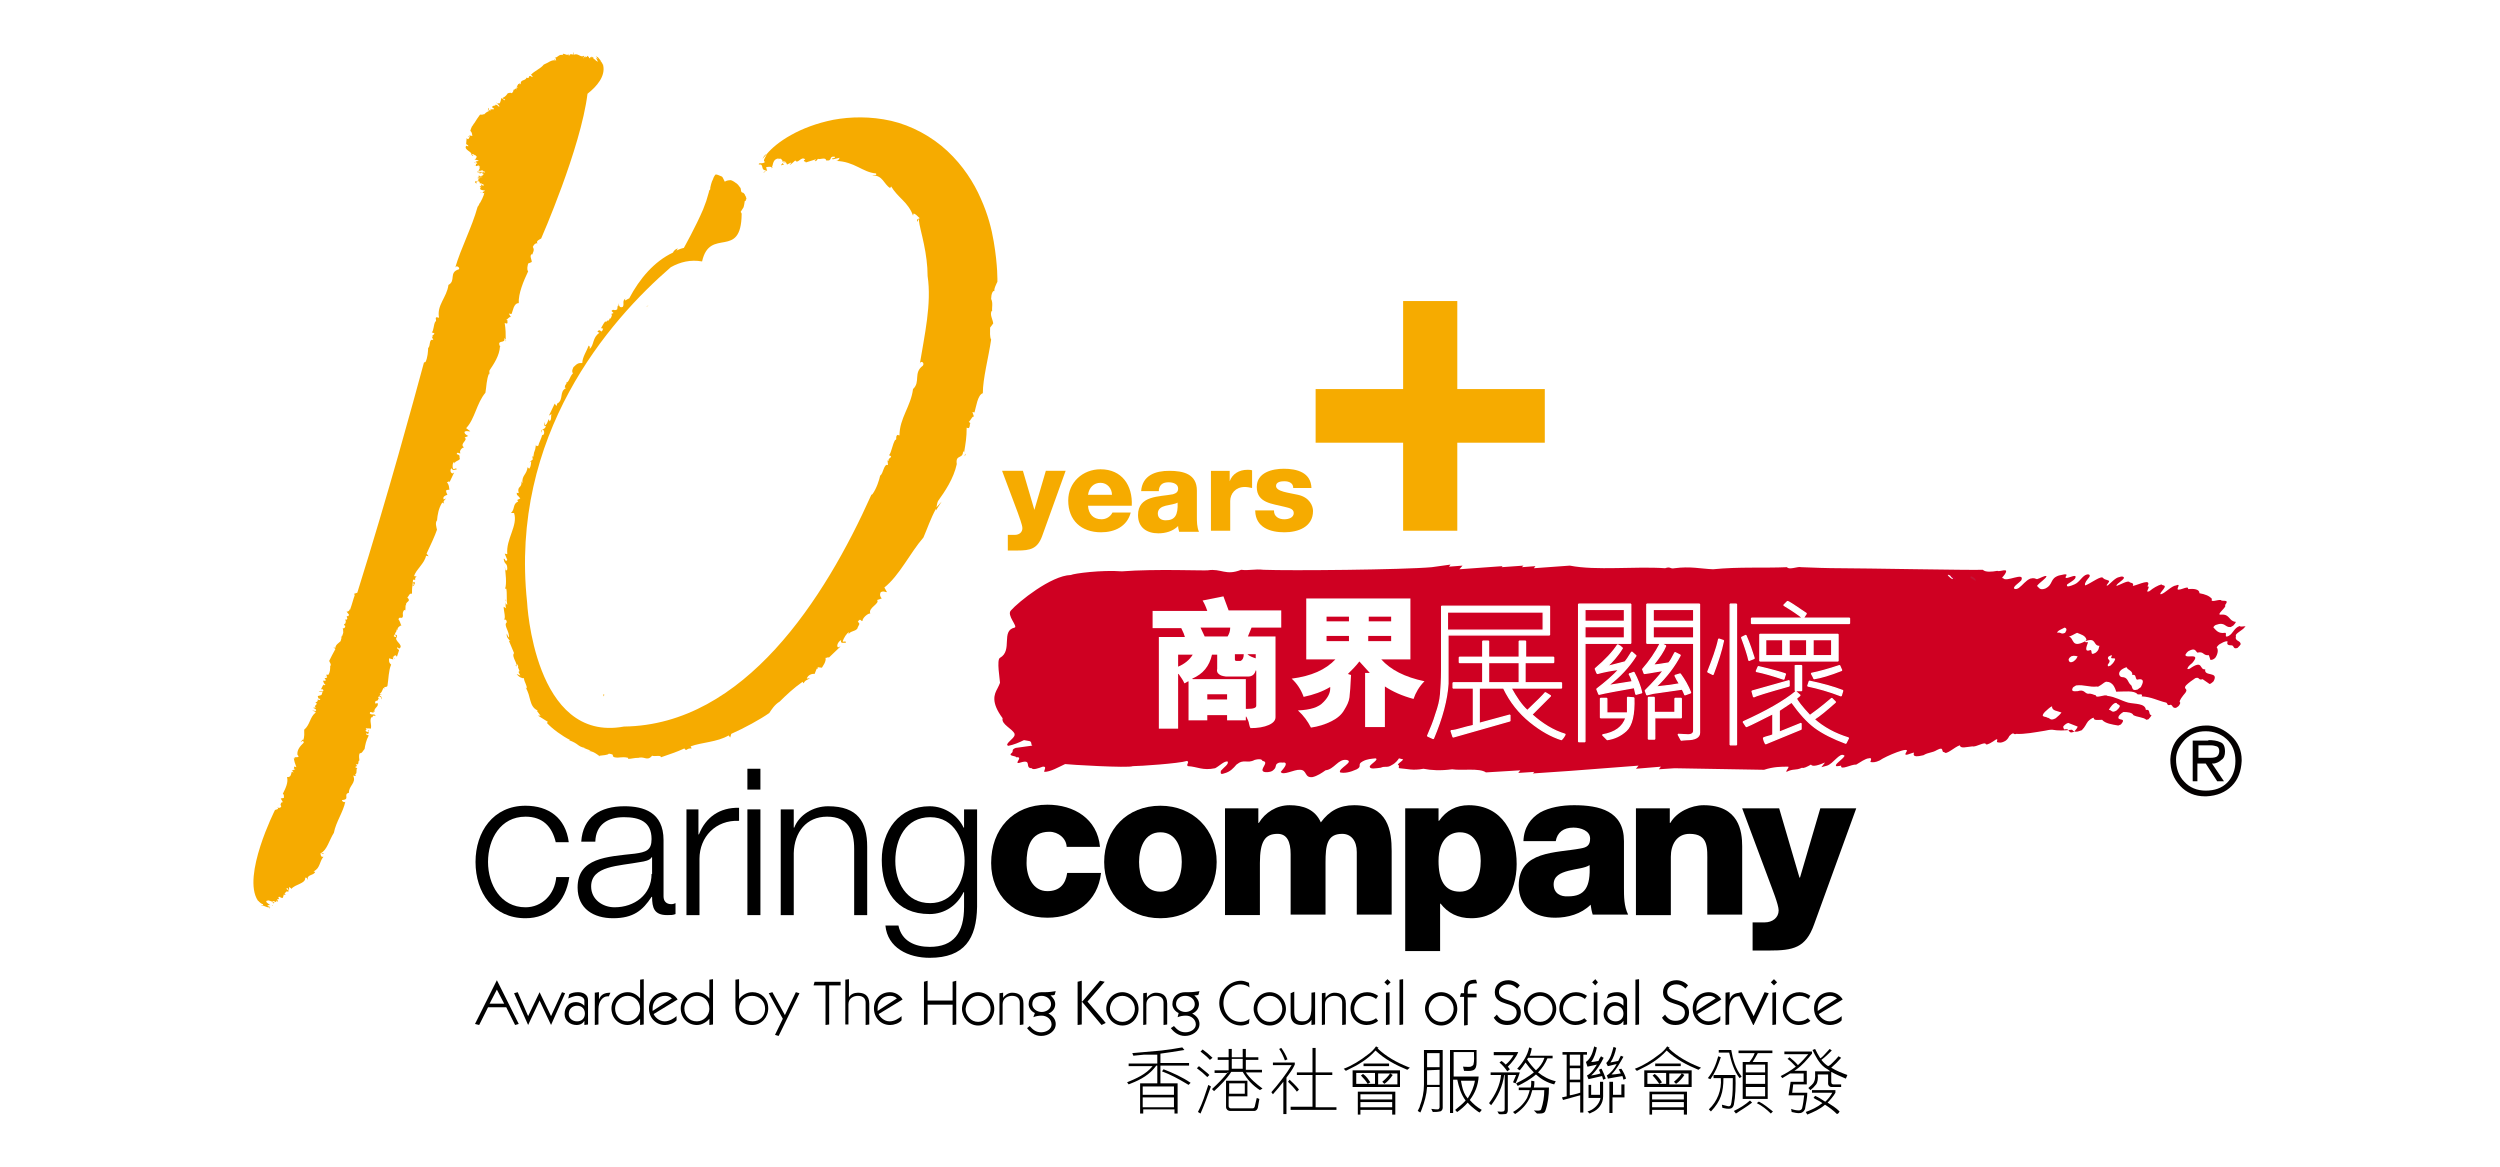 <?xml version="1.0" encoding="utf-8"?>
<!-- Generator: Adobe Illustrator 25.2.3, SVG Export Plug-In . SVG Version: 6.00 Build 0)  -->
<svg version="1.1" xmlns="http://www.w3.org/2000/svg" xmlns:xlink="http://www.w3.org/1999/xlink" x="0px" y="0px"
	 viewBox="0 0 480 224" style="enable-background:new 0 0 480 224;" xml:space="preserve">
<style type="text/css">
	.st0{fill:#FFFFFF;}
	.st1{fill:#CF0022;}
	.st2{fill-rule:evenodd;clip-rule:evenodd;}
	.st3{fill:none;stroke:#FFFFFF;stroke-width:0.258;stroke-miterlimit:1;}
	.st4{fill:#F6AB00;}
	.st5{fill:#CF0037;}
	.st6{fill:#C21637;}
	.st7{fill:#040000;}
</style>
<g id="图层_2">
	<rect class="st0" width="480" height="224"/>
</g>
<g id="图层_1">
	<g>
		<path class="st1" d="M430,120.2c-1.1,0.4-1.2,1.4-2.1,1.9c-1,0.5-0.2-0.6-0.7-0.6c-1.3,0.2-1.7-0.5-2.2-1
			c-0.1-0.1,0.2-0.4,0.4-0.5c1.9-0.7,1.7,0.5,2.9,0.4l0.5-0.3c0.3-0.3,0.4-0.5,0.5-0.7c-1.4-0.1-1.1-1.5-2.8-1.4
			c-1.3,0.2,1.2-1.5,0.7-1.8c1-1.3-0.6-0.6-0.8-1c-0.6-0.1-2.1,0.6-1.7-0.2c-0.5-0.6-1.3-0.9-2.4-1.1c0-0.8-1.1-0.9-2.2-0.8
			c0.2-0.7-1.2,0.1-1.7,0.1c-0.9,0.2,0.6-1.3-0.6-0.8c-0.9,0.1-2.1,1.5-2.9,1.7c-0.4,0,0.3-0.7,0.5-1c0.7-0.9-0.3-0.6-0.4-0.9
			c-0.7,0.2-1.6,0.7-2.3,1.3c-1.1,0.5,0.4-1-0.4-0.9c0.9-1.7-1.7-0.3-2.8-0.1c0.3-0.7-0.5-0.5-0.7-0.8c-0.4-0.2-1.6,0.5-2.4,0.8
			c-0.3-0.3,1.4-1.1,1.4-1.6c-0.1-0.2-0.4-0.3-0.9-0.1c-0.7,0.1-1.5,1-2.2,1.6c-0.7,0.2,0.5-0.7,0.2-0.9c-0.4-0.2-0.8-0.2-1.1-0.5
			c-0.3-0.6-2.2,0.9-3.4,1.4c-0.2-0.1-0.1-0.6,0.5-1.3c0.6-0.6,0.3-0.9-0.2-0.8c-0.9,0.2-1.4,1.5-2.4,1.9c-0.7,0.3-1.7,0.7-1.4,0
			c0.4-0.3,1.2-0.7,1.5-1.1c0.8-1.5-2.7,0.9-1.6-0.7c-0.1-0.3-0.9,0-1.5,0.1c-1.8,0.6-1,1.7-2.6,2.5c-1.1,0.4-1.2-0.2-1.6-0.5
			c0.5-0.7,1.9-1.5,1.8-1.9c-0.4-0.1-1.1,0.4-1.8,0.6c-0.4-0.1-0.5-0.3-1.3-0.1c-0.9,0.4-1.4,1.2-2.2,1.8c-0.5,0.3-0.7,0.2-0.9,0.1
			c-0.2-0.4,1-1.1,1.4-1.6c0.7-1.7-3,0.5-3.5-0.4c-0.5,0.1,0.2-0.5,0.3-0.7c1-1.5-1-0.4-1.4-0.7c-1.1,0.2-2.3,0.3-2.8-0.2
			c-2.4,0.1-23.1-0.3-27.3-0.3c-2.5,0-5.1-0.1-7.6-0.2c-0.6-0.2-2.3,0.6-2.7,0c-4.6,0.2-9.1-0.1-14.2,0.4c-2.4-0.1-4.3-0.6-7.4-0.2
			c-0.9,0.2-0.7-0.4-1.8,0c-5.8-0.4-13.2,0.5-18.3-0.5l-6.9,0.5l0.3-0.4l-2.6,0.2l0.3-0.3l-4.2,0.3l0.2-0.2l-8.3,0.6l0.6-0.7
			l-2.6,0.2l0.3-0.4l-3.6,0.5c-5.5,0.5-27.4,0.7-32.3,0.5c-1.7-0.2-2.8,0.2-4.3,0c-3,1.2-3.8-0.3-6.4,0.1
			c-0.7,0.1-10.1-0.3-16.5,0.2c-3.9-0.3-9.2,0.4-9.8,0.7c-3.8,0.1-10.1,5.2-11.5,6.8c-0.9,0.9,1.4,3.1,0.7,3.3
			c-2.7,0.6-0.3,4.4-2.8,5.8c-0.7,0.3,0,4.3,0,4.8c-0.1,0.3-0.3,0.7-0.5,1.1h0c-0.6,1.1-1.3,2.6,1,5.7c-0.3,1.2,1.9,2,2.3,3v0
			c0,0.1,0,0.1,0,0.2c0,0.7-2.1,1.8-1.2,2.1c1-0.2,2-0.6,3-1.1l1.1,0.2c0.6,0.2,0,1.1,0.9,0.8l-3.6,0.5c-1,0.4-0.2,0.6-0.9,1.1
			c-0.4,0.5,1,0.4,1,0.7c1.7-0.2-1.1,1.7,1.2,0.9c1.8-0.4,0.4,1.2,1.8,1.2c0.2,0.4,1.3,0,2.1-0.3c0.9-0.1,0.2,0.7,0.3,1
			c1.2,0,2.7-0.9,4-1.5c0.5,0.1,12.2,0.8,13,0.4c1.3,0,8.8-0.5,10.4-1c0.6,0.2-0.3,0.8,0.2,1c1.8,0.1,2.8,0.9,5.2,0.4
			c0.8-0.4,1.7-1.4,2.4-1.3c0.3,0.5-0.7,1.1-1.3,1.8c0,0.3-0.2,0.8,0.6,0.5c1.2-0.3,1.8-1,2.4-1.7c1.5-1.2,2-0.1,3.5-0.9
			c0.7-0.2,1.4-0.2,1.5,0.2c1.5,0.2-0.8,1.7,0.3,2.1c0.3,0.1,1.1,0.1,1.6-0.2c0.8-0.6,0.5-0.8,0.8-1.3c0.6-0.5,1-0.2,1.5-0.3
			c0.7,0.2-0.1,1.1-0.7,1.8c0.4,0.8,2.6-0.5,3.7-0.4c1.4,0,0.8,1.6,2.4,1.4c0.9-0.2,1.8-0.8,2.5-1.3c1.7-0.2,2.4-2.2,4-2
			c1.7,0.3-1.7,1.7-1.2,2.4c0.8,0.2,1.9,0,3.2-0.6c1.1-0.6,0-0.9,1.1-1.5c0.9-0.5,1.7-0.5,2.5-0.6c0.7,0.2-0.8,1-1.1,1.5
			c-0.1,0.7,1.2,0.4,2.1,0.3c0.9-0.4,1.2,0.1,2.1-0.5c0.8-0.4,1.2-1,1.4-1.3l0.8,0.2c-0.2,0.4-1.1,0.8-1,1.1c0.5,0-0.1,0.5,0.3,0.6
			c1.5,0.1,2.5,0.5,4.6,0.1c1.5,0.3,3.3,0.4,5.5,0.1c1.9,0.3,5.2-0.3,6.5,0.6l6.6-0.4l-0.4,0.5l3.1-0.2l-0.3,0.3l7.3-0.5l13-1
			l-0.5,0.6l4.8-0.4l-0.4,0.5l3-0.2l17.2,0.3c1.8-0.6,3.3-0.6,4.5-0.6c0.6-0.1-0.4,0.8-0.2,1c1.4-0.7,1.7-0.2,3-0.8
			c0.2,0.2,1-0.2,1.7-0.6c0.3,0.5,1.5,0.1,2.7-0.4l-0.7,0.9l1.1-0.3c1.2-0.4,2.4-2.5,3.2-2c0.6,0.1-1,1.2-1.4,1.7
			c-0.4,0.6,0.3,0.4,0.9,0.3c-0.2,1,2-0.3,2.9-0.2c0.7-0.4,1.8-1.2,2.4-1.2c0.7-0.2,0.4,0.4,0.3,0.7c0.4,0.1,1,0.1,1.8-0.3
			c1.1-0.8,6.1-2.9,5.1-1.6c-0.7,1.1,1,0.1,1.5,0.1c-0.4,1,0.9,0.7,1.8,0.5c1-0.6,1.6-0.4,2.6-1c1.5-0.8,0.7,0.5,1.4,0.4
			c0.3,0.7,2.1-1.1,3-1.3c0.1,0.7,1.3,0.3,2.4,0.2c0.7,0.2,2.4-1,2.6-0.4c0.2,0.2,1.2-0.4,1.9-0.9c0.6-0.3,0,0.5,0.3,0.5
			c0.3,0.1,0.8,0.2,1.6-0.3c0.4-0.3,0.6-0.7,0.7-0.9c1-1,0.7-0.1,1.3-0.4c1.6,0.1,3.6-0.3,5.5-0.6h0c0.5-0.1,0.9-0.2,1.4-0.2
			c1.1,0.2,2.3,0.2,3.8,0c0.1,0.1,0.2,0.1,0.2,0.2h0c0.3,0.2,0.7,0.3,1.4,0h0c0.1,0,0.2-0.1,0.3-0.1c0.7-0.7,0.8-1.2,1.2-1.7
			c0.3-0.3,0.8-0.7,1.1-0.7c-0.1,0.6,0.9,0.4,1.6,0.4c0.6,0.7,1.9,0.9,3.1,1.1l0.5-0.2c1.3-1.5-0.9-0.5-0.4-1.6
			c0.1-0.2,0.5-0.6,0.9-0.8c0.8,0,1.7,0.1,1.9,0.6c0.7,0.4,2,0.4,2.5,0.9l0.4-0.1c0.3-0.3,0.5-0.6,0.6-0.8c-0.7,0-0.1-1.2-1.1-1
			c-0.1-1.3-2.1-1.1-3.4-1.4c-1.4-0.4-2.4-1.1-4-1.3c-0.4-0.4-2.2,0.6-2.2-0.1c-0.5-0.1-0.8-0.4-1.5-0.3c-0.7-0.1-0.7-0.9-2-0.5
			c-0.5,0-1.4,0.2-0.9-0.7c0.2-0.2,0.5-0.3,0.6-0.4c1.6-0.2,2.5,0.4,4.1,0.2c0,0.2,0.3-0.1,0.7-0.3h0c0.4-0.3,0.9-0.7,1.1-0.6
			c0.6,0,0.9,0.3,1.2,0.6h0c0.3,0.4,0.5,0.9,0.6,1.3c1.5,0,3.5-0.3,4.1,0.5c0.3,0.1,1.1-0.2,0.8,0.4c1.9,0.1,3,0.8,4.7,1.2
			c0.3,0.1,0.1,0.7,0.9,0.4c0.4,0.2,0.3,0.7,1,0.6c0.3-0.2,0.5-0.3,0.6-0.5c0.3-0.4,0.2-0.6,0.1-0.6c-0.1-0.3,0.5-1.1,1.1-1.8
			c0.6-0.9-0.5-0.6,0.1-1.4c0,0,0,0,0,0h0c0.5-0.5,1.2-1,1.8-1.4c0.9-0.3,0.5,0.5,1.4,0.2l1.3,0.9c0.1,0.1,0.5-0.2,0.8-0.5
			c1.1-2-1.9-0.8-1.6-2.3c-1.2,0.2-0.3-2-3-0.1c-0.3,0.1-0.5,0.1-0.4-0.1c0.1-0.3,0.4-0.6,0.9-1c1.9-2.2-1.4-0.7-1.3-1.6
			c0.1-0.2,0.3-0.5,0.6-0.7c1.3-0.7,1.3,0,1.7,0.3c1.3-0.3,1,0.6,2.2,0.5l0.3,0.9c0.2,0,0.6,0,1-0.5c0.5-0.8,0.5-1.6,0.2-1.9
			c0.1-0.2,0.4-0.6,0.9-0.8c0.5-0.3,1.1-0.5,1.2-0.3c-0.3,0.7,0.4,0.7,0.8,0.7c0.5,0.1,0.2,0.8,1.1,0.5c0.2-0.2,0.5-0.5,0.6-0.7
			c0-0.8-1.2-0.5-0.9-1.6c-0.3-0.4,1.3-1.1,1.7-1.7C431.5,120,430.3,120.5,430,120.2 M406.4,135c0.1,0.4,1.3,0.2,0,1.4
			c-1,0.6-0.9-0.1-1.5-0.1C405,136,405.9,134.7,406.4,135 M403.1,124c-0.2,0.4,0,0.7-0.7,1.3c-1.2,0.7-0.6-0.3-1-0.5
			c-1.3,0.5-0.8-0.6-0.5-1.5c-0.2,0-0.7,0.1-0.5-0.2C402.6,122.3,401.8,124,403.1,124 M398.8,121.5c0.7,0.3,1.6,0.5,1.8,1.3
			l-0.2,0.3c-2.8,1.5-2.1-0.6-3.2-0.9C397.6,122.2,398.3,121.7,398.8,121.5 M398.9,126c-0.1,0.2-0.2,0.6-0.8,1
			c-0.6,0.3-0.8,0.1-0.9-0.2c-0.1-0.1,0-0.5,0.5-0.8C398.3,125.8,398.6,126,398.9,126 M396.4,120.5c0.4,0.1,0.5,0.4,0.1,1
			c-0.9,0.4-0.7-0.2-1.5,0C394.9,121.1,396.1,120.7,396.4,120.5 M374.4,110.5c0.5,0.3,0.6,0.6,0.5,0.7c-0.3-0.1-0.6-0.4-0.8-0.6
			C373.8,110.3,374.1,110.3,374.4,110.5 M394.7,137.9c-1.1,0.6-1.1-0.1-1.6-0.1c-0.3-0.3-1.5,0-0.5-1.1c0.5-0.4,0.9-0.9,1.4-1.1
			c-0.1,0.9,1.1,0.9,1.8,1.2C395.6,137.1,395.2,137.5,394.7,137.9 M398.9,139.5c0,0.2-0.3,0.6-0.7,1c-1.2,0.5-0.7-0.6-1.6-0.5
			c-0.5,0.2-0.3-0.3-0.5-0.4c0.1-0.3,0.6-0.7,1-0.8L398.9,139.5z M405.2,127.8c-0.6,0.3-0.5,0-0.5-0.2c0.9-1.1-0.3-0.8,0.1-1.5
			c0.3-0.2,0.7-0.4,0.7-0.2c-0.6,0.9,0.7,0.2,0.6,0.7C406,126.9,405.8,127.3,405.2,127.8 M409.4,132.1L409.4,132.1
			c-0.1-0.2-0.1-0.5-0.3-0.6c-0.6-0.5-0.5-1.5-1.7-1.5c-0.5,0-1.2-1.2,0.9-1.9c0.2,0.6,1.2,0.6,1.1,1.5c0.8-0.2,0.5,0.6,0.9,0.9
			c1.2-0.3,1.4,0.2,0.8,1.3c0,0.1-0.1,0.2-0.3,0.3c-0.1,0.1-0.3,0.2-0.4,0.3C409.7,132.6,409.5,132.4,409.4,132.1"/>
		<path class="st2" d="M97.2,193.4l1.7,3.4l0.7-0.2l-4.2-8.4h0l-4.2,8.4l0.8,0.2l1.7-3.4H97.2z M96.8,192.7H94l1.4-2.7L96.8,192.7z"
			/>
		<polygon class="st2" points="105.8,196.8 105.8,196.8 108.5,190.7 107.9,190.5 105.8,195.1 103.6,190.5 101.4,195.1 99.4,190.5 
			98.7,190.7 101.4,196.8 101.4,196.8 103.6,192.1 		"/>
		<path class="st2" d="M109.1,191.7c0.5-0.2,1.2-0.5,1.7-0.5c0.8,0,1.4,0.4,1.4,0.9v1c-0.4-0.4-1-0.7-1.6-0.7
			c-1.3,0-2.2,0.9-2.2,2.3c0,1.3,1.1,2.1,2.3,2.1c0.7,0,1.2-0.3,1.5-0.8h0v0.8l0.7-0.1V192c0-1-0.9-1.5-1.9-1.5
			c-0.6,0-1.2,0.1-1.7,0.4L109.1,191.7z M109.2,194.7c0-1,0.7-1.6,1.6-1.6c0.9,0,1.5,0.6,1.5,1.5c0,0.9-0.6,1.5-1.5,1.5
			C110,196.1,109.2,195.6,109.2,194.7"/>
		<path class="st2" d="M114.9,190.5l-0.7,0.1v6.2l0.7-0.1v-3c0-1.5,0.9-2.4,1.7-2.4c0.1,0,0.2,0,0.3,0l0.3-0.7
			c-1.1,0-1.8,0.3-2.2,1.3h0V190.5z"/>
		<path class="st2" d="M122.9,193.7c0,1.3-1.1,2.4-2.4,2.4c-1.5,0-2.4-1.1-2.4-2.5c0-1.2,1-2.4,2.4-2.4
			C121.7,191.2,122.9,192.1,122.9,193.7 M122.9,191.7L122.9,191.7c-0.6-0.7-1.4-1.2-2.4-1.2c-1.7,0-3.1,1.4-3.1,3.1
			c0,1.9,1.4,3.2,3.1,3.2c1,0,1.9-0.6,2.4-1.2h0v1.2l0.7-0.1V188l-0.7,0.1V191.7z"/>
		<path class="st2" d="M130.1,191.9c-0.4-0.7-1.3-1.4-2.4-1.4c-1.8,0-3.1,1.3-3.1,3.1c0,1.8,1.3,3.2,3.1,3.2c0.7,0,1.7-0.3,2.2-0.9
			v-0.8c-0.6,0.5-1.4,1-2.3,1c-1.1,0-1.9-0.9-2.1-1.4L130.1,191.9z M125.3,194.1c0-0.2,0-0.3,0-0.5c0-1.4,1-2.4,2.4-2.4
			c0.6,0,1,0.2,1.3,0.5L125.3,194.1z"/>
		<path class="st2" d="M136.2,193.7c0,1.3-1.1,2.4-2.4,2.4c-1.5,0-2.4-1.1-2.4-2.5c0-1.2,1-2.4,2.4-2.4
			C135.1,191.2,136.2,192.1,136.2,193.7 M136.2,191.7L136.2,191.7c-0.6-0.7-1.4-1.2-2.4-1.2c-1.7,0-3.1,1.4-3.1,3.1
			c0,1.9,1.4,3.2,3.1,3.2c1,0,1.9-0.6,2.4-1.2h0v1.2l0.7-0.1V188l-0.7,0.1V191.7z"/>
		<path class="st2" d="M141.2,193.5c0,2,1.2,3.3,3.2,3.3c1.8,0,3.1-1.5,3.1-3.2c0-1.9-1.4-3.1-3-3.1c-1.1,0-1.9,0.5-2.6,1.3V188
			l-0.7,0.1V193.5z M141.9,193.7c0-1.5,1.1-2.5,2.5-2.5c1.4,0,2.5,1,2.5,2.5c0,1.4-1,2.4-2.4,2.4
			C143.1,196.1,141.9,195.1,141.9,193.7"/>
		<polygon class="st2" points="150.3,195.6 148.8,198.7 149.5,198.9 153.5,190.7 152.8,190.5 150.7,194.9 148.3,190.5 147.6,190.7 
					"/>
		<polygon class="st2" points="159.2,189.2 161.4,189.2 161.4,188.5 156.4,188.5 156.2,189.2 158.5,189.2 158.5,196.8 159.2,196.7 
					"/>
		<path class="st2" d="M162.9,196.7v-3.9c0-1.2,1.1-1.6,1.8-1.6c1,0,1.5,0.5,1.5,1.3v4.3l0.7-0.1v-4c0-1.7-1.1-2.1-2.2-2.1
			c-0.7,0-1.4,0.3-1.7,0.9h0V188l-0.7,0.1v8.6L162.9,196.7z"/>
		<path class="st2" d="M173.3,191.9c-0.4-0.7-1.3-1.4-2.4-1.4c-1.8,0-3.1,1.3-3.1,3.1c0,1.8,1.3,3.2,3.1,3.2c0.7,0,1.7-0.3,2.2-0.9
			v-0.8c-0.6,0.5-1.4,1-2.3,1c-1.1,0-1.9-0.9-2.1-1.4L173.3,191.9z M168.5,194.1c0-0.2,0-0.3,0-0.5c0-1.4,1-2.4,2.4-2.4
			c0.6,0,1,0.2,1.3,0.5L168.5,194.1z"/>
		<polygon class="st2" points="178.1,196.7 178.1,192.9 182.9,192.9 182.9,196.8 183.6,196.7 183.6,188.3 182.9,188.5 182.9,192.1 
			178.1,192.1 178.1,188.3 177.4,188.5 177.4,196.8 		"/>
		<path class="st2" d="M187.8,190.5c-1.8,0-3.1,1.5-3.1,3.2c0,1.6,1.3,3.2,3.1,3.2c1.8,0,3.1-1.5,3.1-3.2
			C190.9,192,189.6,190.5,187.8,190.5 M187.8,191.2c1.4,0,2.4,1.2,2.4,2.5c0,1.3-1,2.5-2.4,2.5c-1.4,0-2.4-1.2-2.4-2.5
			C185.5,192.4,186.5,191.2,187.8,191.2"/>
		<path class="st2" d="M192.5,196.7v-3.9c0-1.2,1.1-1.6,1.8-1.6c1,0,1.5,0.5,1.5,1.3v4.3l0.7-0.1v-4c0-1.7-1.1-2.1-2.2-2.1
			c-0.7,0-1.4,0.5-1.7,1h0v-1l-0.7,0.1v6.1L192.5,196.7z"/>
		<path class="st2" d="M200,191.2c0.9,0,1.8,0.6,1.8,1.6c0,1-1,1.5-1.8,1.5c-0.9,0-1.8-0.6-1.8-1.5
			C198.2,191.7,199.1,191.2,200,191.2 M197.2,197.4c0.6,0.8,1.5,1.5,2.7,1.5c1.4,0,2.8-0.9,2.8-2.3c0-0.9-0.6-1.6-1.4-2
			c0.8-0.3,1.3-1,1.3-1.8c0-0.7-0.4-1.2-0.9-1.7l0,0c0.1,0,0.2,0,0.3,0c0.2,0,0.3,0,0.5-0.1l0.2-0.7c-0.6,0.1-1.3,0.2-2,0.2
			c-0.2,0-0.5,0-0.7,0c-1.4,0-2.5,0.8-2.5,2.3c0,0.7,0.5,1.4,1.2,1.7l-0.3,0.8c0.5-0.2,1-0.3,1.6-0.3c1,0,1.9,0.7,1.9,1.7
			c0,0.9-1,1.5-2,1.5c-1,0-1.6-0.5-2.2-1.2L197.2,197.4z"/>
		<polygon class="st2" points="207.7,196.7 207.7,192.4 207.8,192.4 211.5,196.8 212.3,196.4 208.8,192.3 212.1,188.5 211.2,188.3 
			207.8,192.3 207.7,192.3 207.7,188.3 206.9,188.5 206.9,196.8 		"/>
		<path class="st2" d="M215.5,190.5c-1.8,0-3.1,1.5-3.1,3.2c0,1.6,1.3,3.2,3.1,3.2c1.8,0,3.1-1.5,3.1-3.2
			C218.6,192,217.2,190.5,215.5,190.5 M215.5,191.2c1.4,0,2.4,1.2,2.4,2.5c0,1.3-1,2.5-2.4,2.5c-1.4,0-2.4-1.2-2.4-2.5
			C213.1,192.4,214.1,191.2,215.5,191.2"/>
		<path class="st2" d="M220.1,196.7v-3.9c0-1.2,1.1-1.6,1.8-1.6c1,0,1.5,0.5,1.5,1.3v4.3l0.7-0.1v-4c0-1.7-1.1-2.1-2.2-2.1
			c-0.7,0-1.4,0.5-1.7,1h0v-1l-0.7,0.1v6.1L220.1,196.7z"/>
		<path class="st2" d="M227.6,191.2c0.9,0,1.8,0.6,1.8,1.6c0,1-1,1.5-1.8,1.5c-0.9,0-1.8-0.6-1.8-1.5
			C225.8,191.7,226.7,191.2,227.6,191.2 M224.8,197.4c0.6,0.8,1.5,1.5,2.7,1.5c1.4,0,2.8-0.9,2.8-2.3c0-0.9-0.6-1.6-1.4-2
			c0.8-0.3,1.3-1,1.3-1.8c0-0.7-0.4-1.2-0.9-1.7l0,0c0.1,0,0.2,0,0.3,0c0.2,0,0.3,0,0.5-0.1l0.2-0.7c-0.6,0.1-1.3,0.2-2,0.2
			c-0.2,0-0.5,0-0.7,0c-1.4,0-2.5,0.8-2.5,2.3c0,0.7,0.5,1.4,1.2,1.7l-0.2,0.8c0.5-0.2,1-0.3,1.6-0.3c1,0,1.9,0.7,1.9,1.7
			c0,0.9-1,1.5-2,1.5c-1,0-1.6-0.5-2.2-1.2L224.8,197.4z"/>
		<path class="st2" d="M239.9,195.6c-0.3,0.3-0.9,0.6-1.7,0.6c-1.9,0-3.3-1.6-3.3-3.6c0-2,1.4-3.6,3.3-3.6c0.7,0,1.4,0.3,1.7,0.6
			l-0.1-0.9c-0.5-0.2-1-0.4-1.5-0.4c-2.2,0-4.2,1.9-4.2,4.3c0,2.4,2,4.3,4.2,4.3c0.5,0,1.1-0.2,1.5-0.4L239.9,195.6z"/>
		<path class="st2" d="M243.8,190.5c-1.8,0-3.1,1.5-3.1,3.2c0,1.6,1.3,3.2,3.1,3.2c1.8,0,3.1-1.5,3.1-3.2
			C246.9,192,245.5,190.5,243.8,190.5 M243.8,191.2c1.4,0,2.4,1.2,2.4,2.5c0,1.3-1,2.5-2.4,2.5c-1.4,0-2.4-1.2-2.4-2.5
			C241.4,192.4,242.4,191.2,243.8,191.2"/>
		<path class="st2" d="M247.8,190.7v3.9c0,1.4,0.6,2.2,2.1,2.2c0.9,0,1.6-0.5,1.9-1h0v1l0.7-0.1v-6.2l-0.7,0.1v2.7
			c0,2.4-0.7,2.8-1.8,2.8c-1,0-1.5-0.6-1.5-1.7v-4L247.8,190.7z"/>
		<path class="st2" d="M254.4,196.7v-3.9c0-1.2,1.1-1.6,1.8-1.6c1,0,1.5,0.5,1.5,1.3v4.3l0.7-0.1v-4c0-1.7-1.1-2.1-2.2-2.1
			c-0.7,0-1.4,0.5-1.7,1h0v-1l-0.7,0.1v6.1L254.4,196.7z"/>
		<path class="st2" d="M264.2,195.5c-0.5,0.4-1.1,0.6-1.8,0.6c-1.3,0-2.4-1.1-2.4-2.4c0-1.4,1.1-2.5,2.5-2.5c0.8,0,1.3,0.3,1.7,0.6
			l0.4-0.6c-0.6-0.4-1.3-0.7-2.1-0.7c-1.7,0-3.2,1.2-3.2,3.1c0,1.9,1.4,3.2,3.1,3.2c0.8,0,1.7-0.3,2.2-0.8L264.2,195.5z"/>
		<path class="st2" d="M266.8,196.7v-6.2l-0.7,0.1v6.2L266.8,196.7z M266.4,188l-0.6,0.6l0.6,0.6l0.6-0.6L266.4,188z"/>
		<polygon class="st2" points="269.4,188 268.7,188.1 268.7,196.8 269.4,196.7 		"/>
		<path class="st2" d="M276.7,190.5c-1.8,0-3.1,1.5-3.1,3.2c0,1.6,1.3,3.2,3.1,3.2c1.8,0,3.1-1.5,3.1-3.2
			C279.8,192,278.5,190.5,276.7,190.5 M276.7,191.2c1.4,0,2.4,1.2,2.4,2.5c0,1.3-1,2.5-2.4,2.5c-1.4,0-2.4-1.2-2.4-2.5
			C274.3,192.4,275.4,191.2,276.7,191.2"/>
		<path class="st2" d="M280.5,190.7l-0.2,0.7h0.8v5.5l0.7-0.1v-5.3h1.7v-0.7h-1.7v-0.5c0-1.2,0.2-1.5,1.8-1.5l-0.2-0.7
			c-1.2,0-2.3,0.3-2.3,2v0.6H280.5z"/>
		<path class="st2" d="M286.8,195.4c0.6,1,1.5,1.4,2.6,1.4c1.5,0,2.6-0.9,2.6-2.4c0-2.9-4.2-1.8-4.2-3.9c0-1,0.8-1.5,1.8-1.5
			c0.7,0,1.2,0.3,1.7,0.8l0.5-0.6c-0.5-0.6-1.4-1-2.2-1c-1.4,0-2.6,0.8-2.6,2.3c0,2.9,4.2,1.6,4.2,3.9c0,1-0.7,1.6-1.8,1.6
			c-0.9,0-1.5-0.4-2-1.2L286.8,195.4z"/>
		<path class="st2" d="M295.7,190.5c-1.8,0-3.1,1.5-3.1,3.2c0,1.6,1.3,3.2,3.1,3.2c1.8,0,3.1-1.5,3.1-3.2
			C298.8,192,297.5,190.5,295.7,190.5 M295.7,191.2c1.4,0,2.4,1.2,2.4,2.5c0,1.3-1,2.5-2.4,2.5c-1.4,0-2.4-1.2-2.4-2.5
			C293.3,192.4,294.4,191.2,295.7,191.2"/>
		<path class="st2" d="M304.2,195.5c-0.5,0.4-1.1,0.6-1.8,0.6c-1.3,0-2.3-1.1-2.3-2.4c0-1.4,1.1-2.5,2.5-2.5c0.8,0,1.3,0.3,1.7,0.6
			l0.4-0.6c-0.6-0.4-1.3-0.7-2.1-0.7c-1.7,0-3.2,1.2-3.2,3.1c0,1.9,1.4,3.2,3.1,3.2c0.8,0,1.7-0.3,2.2-0.8L304.2,195.5z"/>
		<path class="st2" d="M306.7,196.7v-6.2l-0.7,0.1v6.2L306.7,196.7z M306.3,188l-0.6,0.6l0.6,0.6l0.5-0.6L306.3,188z"/>
		<path class="st2" d="M308.5,191.7c0.5-0.2,1.2-0.5,1.8-0.5c0.8,0,1.4,0.4,1.4,0.9v1c-0.4-0.4-1-0.7-1.6-0.7
			c-1.3,0-2.2,0.9-2.2,2.3c0,1.3,1.1,2.1,2.3,2.1c0.7,0,1.2-0.3,1.5-0.8h0v0.8l0.7-0.1V192c0-1-0.9-1.5-1.9-1.5
			c-0.6,0-1.2,0.1-1.7,0.4L308.5,191.7z M308.6,194.7c0-1,0.7-1.6,1.6-1.6c0.9,0,1.5,0.6,1.5,1.5c0,0.9-0.6,1.5-1.5,1.5
			C309.4,196.1,308.6,195.6,308.6,194.7"/>
		<polygon class="st2" points="314.7,188 314,188.1 314,196.8 314.7,196.7 		"/>
		<path class="st2" d="M319.1,195.4c0.6,1,1.5,1.4,2.6,1.4c1.5,0,2.6-0.9,2.6-2.4c0-2.9-4.2-1.8-4.2-3.9c0-1,0.8-1.5,1.8-1.5
			c0.7,0,1.2,0.3,1.7,0.8l0.5-0.6c-0.5-0.6-1.4-1-2.2-1c-1.4,0-2.6,0.8-2.6,2.3c0,2.9,4.2,1.6,4.2,3.9c0,1-0.7,1.6-1.8,1.6
			c-0.9,0-1.5-0.4-2-1.2L319.1,195.4z"/>
		<path class="st2" d="M330.5,191.9c-0.4-0.7-1.3-1.4-2.4-1.4c-1.8,0-3.1,1.3-3.1,3.1c0,1.8,1.3,3.2,3.1,3.2c0.7,0,1.7-0.3,2.2-0.9
			v-0.8c-0.6,0.5-1.4,1-2.3,1c-1.1,0-1.9-0.9-2.1-1.4L330.5,191.9z M325.7,194.1c0-0.2,0-0.3,0-0.5c0-1.4,1-2.4,2.4-2.4
			c0.6,0,1,0.2,1.3,0.5L325.7,194.1z"/>
		<path class="st2" d="M332,190.5l-0.7,0.1v6.2l0.7-0.1v-3c0-1.5,0.9-2.4,1.7-2.4c0.1,0,0.2,0,0.3,0l0.3-0.7c-1.1,0-1.8,0.3-2.2,1.3
			h0V190.5z"/>
		<polygon class="st2" points="334.4,190.5 333.7,190.7 336.6,196.8 336.7,196.8 339.6,190.7 338.8,190.5 336.7,195.1 		"/>
		<path class="st2" d="M341,196.7v-6.2l-0.7,0.1v6.2L341,196.7z M340.6,188l-0.6,0.6l0.6,0.6l0.6-0.6L340.6,188z"/>
		<path class="st2" d="M347.1,195.5c-0.5,0.4-1.1,0.6-1.8,0.6c-1.3,0-2.3-1.1-2.3-2.4c0-1.4,1.1-2.5,2.5-2.5c0.8,0,1.3,0.3,1.7,0.6
			l0.4-0.6c-0.6-0.4-1.3-0.7-2.1-0.7c-1.7,0-3.2,1.2-3.2,3.1c0,1.9,1.4,3.2,3.1,3.2c0.8,0,1.7-0.3,2.2-0.8L347.1,195.5z"/>
		<path class="st2" d="M353.8,191.9c-0.4-0.7-1.3-1.4-2.4-1.4c-1.8,0-3.1,1.3-3.1,3.1c0,1.8,1.3,3.2,3.1,3.2c0.7,0,1.7-0.3,2.2-0.9
			v-0.8c-0.6,0.5-1.4,1-2.3,1c-1.1,0-1.9-0.9-2.1-1.4L353.8,191.9z M349,194.1c0-0.2,0-0.3,0-0.5c0-1.4,1-2.4,2.4-2.4
			c0.5,0,1,0.2,1.3,0.5L349,194.1z"/>
		<path class="st2" d="M222.2,202.5v1.7h-5.5v0.5l4.6,0c-1.3,1.6-3.2,2.4-4.9,3.1l0.3,0.4l0.5-0.2c1.8-0.7,3.6-1.7,4.8-3.4l0.2,0
			v3.4h-3.3v5.8h0.6c0-0.3,0-0.6,0-0.8l6,0v0.8h0.6v-5.8h-3.3v-3.4h5.5v-0.5h-5.5v-1.8l2.1-0.3l2.5-0.4l-0.4-0.5
			c-0.6,0.1-1.2,0.2-1.8,0.3l-2.2,0.3l-5.6,0.5l0.2,0.5l2-0.2L222.2,202.5z M219.4,208.6h6v1.6h-6V208.6z M225.4,212.6h-6v-1.9h6
			V212.6z M228.6,207.9c-1.6-1.1-3.4-1.9-5.2-2.6l-0.3,0.4c1.6,0.6,3.1,1.4,4.6,2.3c0.2,0.1,0.3,0.2,0.5,0.3L228.6,207.9z"/>
		<path class="st2" d="M235.8,205.8c-0.9,1.2-2,2.3-3.1,3.3c0.1,0.1,0.3,0.3,0.4,0.4c1.2-1.1,2.4-2.3,3.3-3.7h2.2
			c0.9,1.5,1.9,2.6,3.3,3.5l0.5-0.3c-1.2-0.9-2.4-1.9-3.2-3.1h3.1v-0.5l-3.1,0l0-1.9l2.4,0v-0.5h-2.4v-1.6h-0.6l0,1.6h-2.1v-1.6
			h-0.6v1.6h-2.1v0.5h2.1v2h-2.7v0.5H235.8z M238.6,205.2h-2.1v-1.9h2.1V205.2z M235.4,207.5l0,5.1c0,0.3,0.3,0.7,0.8,0.7l4.6,0
			c0.4,0,0.6-0.3,0.7-0.6c0.1-0.6,0.2-1.2,0.3-1.7l-0.5-0.2l-0.4,1.7c-0.1,0.2-0.2,0.3-0.4,0.3h-4.2c-0.2,0-0.4-0.2-0.4-0.4v-1.9
			l3.6,0l0-3H235.4z M239,210h-3v-2h3V210z M232.8,203.1c-0.6-0.6-1.2-1.1-1.9-1.6l-0.4,0.4c0.6,0.5,1.3,1,1.8,1.6L232.8,203.1z
			 M232.2,206.4l-0.3-0.3l-1.7-1.4l-0.4,0.4c0.7,0.5,1.4,1.1,2,1.7L232.2,206.4z M230.5,213.8c0.7-1.6,1.4-3.5,2-5.2l-0.5-0.3
			c-0.7,2-1,3.3-2,5.2L230.5,213.8z"/>
		<path class="st2" d="M245.6,201.4c0.5,0.7,0.8,1.4,1.1,2.2l0.5-0.2c-0.3-0.8-0.7-1.5-1.2-2.2L245.6,201.4z M247.8,213.1h8.8v-0.5
			h-4v-6.2h3.2v-0.5h-3.2v-4.7h-0.6l0,4.7h-3v0.5h3v6.1h-4.2V213.1z M244.4,210.1c0.7-0.8,1.4-1.6,2-2.4l0,6.2h0.6v-7
			c0.6-0.8,1.2-1.6,1.6-2.5V204h-4.2l0,0.5h3.6c-1.1,1.8-2.5,3.6-3.9,5.2L244.4,210.1z M247.3,207.7c0.6,0.6,1.2,1.2,1.7,1.9
			l0.4-0.4c-0.5-0.7-1.2-1.3-1.8-1.9L247.3,207.7z"/>
		<path class="st2" d="M259.7,208.7h9.1v-3.2h-9.1V208.7z M264,206v2.1h-3.6l0-2.1L264,206z M268.3,208.2h-3.7l0-2.1h3.7V208.2z
			 M266.9,206.1c-0.4,0.6-0.9,1.1-1.5,1.6l0.4,0.4c0.6-0.4,1.2-1.1,1.6-1.7L266.9,206.1z M261.2,214l0-0.9l6.1,0v0.9h0.6v-4.4
			l-7.2,0v4.4H261.2z M267.3,211.1h-6.1v-1h6.1V211.1z M267.3,211.6v1h-6.1l0-1H267.3z M264.7,201.2l-0.5-0.3
			c-0.4,0.6-1,1.2-1.6,1.6c-1.4,1.1-3,2.1-4.6,2.7c0.2,0.2,0.3,0.3,0.4,0.4l0.4-0.2c1.9-0.9,3.8-2,5.3-3.7c1.8,1.7,3.9,2.8,6.1,3.7
			l0.5-0.4l-0.5-0.2c-2-0.8-4-1.9-5.7-3.5L264.7,201.2z M261.8,204.7l4.9,0v-0.5h-4.9L261.8,204.7z M263.1,207.8
			c-0.4-0.6-0.8-1.2-1.4-1.6l-0.4,0.3c0.5,0.5,1,1.1,1.3,1.6L263.1,207.8z"/>
		<path class="st2" d="M276.4,208.8v3.8c0,0.2-0.2,0.4-0.3,0.4c-0.2,0-0.7,0-1.3-0.1l0.3,0.6c0.5,0,0.9,0,1.3-0.1
			c0.4,0,0.6-0.4,0.6-0.7v-11.1l-3.6,0v6.7c0,1.4-0.3,2.8-0.8,4.1c0,0,0,0.1,0,0.1l-0.4,0.8c0.2,0.1,0.3,0.2,0.5,0.3
			c0.1-0.2,0.2-0.4,0.3-0.7c0.5-1.3,0.9-2.7,1-4.2H276.4z M276.4,204.9l-2.4,0v-2.7h2.4V204.9z M276.4,205.4v2.9l-2.4,0v-2.8
			L276.4,205.4z M281.1,205.6c0.5,0,1.2,0.1,1.7-0.1c0.6-0.2,0.7-0.9,0.7-1.5l0-2.4l-5.1,0v12.1h0.6l0-6.4l0.8,0
			c0.3,1.4,0.7,2.8,1.6,4c-0.6,0.7-1.3,1.2-2,1.8c0.1,0.1,0.2,0.3,0.4,0.4c0.7-0.5,1.4-1.1,2-1.8c0.4,0.5,0.9,0.9,1.4,1.3
			c0.3,0.2,0.6,0.5,0.9,0.6l0.4-0.5c-0.9-0.5-1.7-1.2-2.3-1.9c1-1.3,1.6-2.8,1.7-4.5l-4.8,0v-4.7h3.9c0,0.8,0.1,1.7-0.1,2.4
			c-0.1,0.2-0.3,0.3-0.5,0.4c-0.4,0.1-0.9,0-1.5,0L281.1,205.6z M283.2,207.4c-0.2,1.3-0.7,2.4-1.4,3.5c-0.6-0.7-0.9-1.5-1.1-2.4
			l-0.2-1H283.2z"/>
		<path class="st2" d="M298.2,202.7h-4.5c0.2-0.4,0.3-0.9,0.4-1.4l-0.5-0.2c-0.3,1.5-1.2,2.9-2.3,4.1l0.5,0.3c0.4-0.5,0.8-1,1.1-1.5
			c0.5,0.7,1,1.3,1.6,1.9c-1.1,0.9-2.2,1.5-3.4,2.1l0.3,0.5c1.2-0.6,2.5-1.3,3.5-2.2c1,0.9,2.2,1.6,3.5,1.9l0.3-0.6
			c-1.3-0.3-2.4-0.9-3.4-1.7c0.8-0.8,1.4-1.7,1.8-2.7h1V202.7z M296.5,203.2c-0.3,0.9-0.9,1.7-1.6,2.3c-0.6-0.6-1.2-1.3-1.7-2.1
			l0.2-0.3H296.5z M286.8,202.1v0.5h3.8c-0.4,0.7-0.9,1.3-1.5,1.8c-0.2-0.2-0.5-0.5-0.8-0.7l-0.4,0.3c0.6,0.5,1.1,1.1,1.5,1.7
			l0.5-0.4l-0.4-0.5c0.8-0.8,1.6-1.8,2-2.8H286.8z M287.8,213.9c0.5,0.1,0.8,0,1.2,0c0.4,0,0.5-0.5,0.5-0.7l0-6.8h1.6l-0.6,1.4
			l0.5,0.2c0.3-0.7,0.6-1.4,0.8-2.1h-5.6v0.5h2c-0.2,2-1.1,3.8-2.3,5.4l0.4,0.4c1.3-1.7,2.2-3.6,2.5-5.8c0,0,0.1,0,0.1,0v6.6
			c0,0.2-0.1,0.4-0.3,0.4c-0.3,0.1-0.8,0-1.1,0L287.8,213.9z M295.1,213.8c0.5,0,1.4,0.1,1.6-0.5c0.5-1.4,0.7-3,0.7-4.5h-2.9
			c0.1-0.4,0.1-0.8,0.1-1.2l-0.6-0.1c0,0.4,0,0.9-0.1,1.3h-2.3l0,0.5l2.1,0c-0.1,0.5-0.3,1-0.5,1.5c-0.6,1.1-1.6,2.1-2.7,2.7
			l0.4,0.4c1.1-0.7,2.1-1.7,2.7-2.9c0.3-0.5,0.4-1.1,0.6-1.7l2.3,0c0,1.3-0.2,2.5-0.6,3.7c-0.1,0.1-0.1,0.2-0.3,0.2
			c-0.2,0.1-0.8,0-1.1,0L295.1,213.8z"/>
		<path class="st2" d="M300.1,211.2l2.9-0.8l0.4-0.1v3.3h0.6l0-11.1h0.7V202h-4.7v0.5h0.8v8l-0.9,0.2L300.1,211.2z M303.4,205.1v2.2
			l-2,0v-2.2H303.4z M303.4,204.6h-2v-2.1h2V204.6z M303.4,209.8c-0.7,0.2-1.3,0.4-2,0.5v-2.5h2V209.8z M309.8,201
			c-0.3,1-0.5,2.2-1.4,3.1l0.3,0.6c0.6-0.1,1.1-0.3,1.7-0.4c-0.4,0.8-1.1,1.7-1.9,2.2c0.1,0.2,0.2,0.4,0.2,0.6
			c0.9-0.2,1.8-0.3,2.8-0.5c0.1,0.2,0.1,0.4,0.2,0.7l0.5-0.2c-0.2-0.7-0.5-1.3-0.9-1.9l-0.5,0.1l0.4,0.8c-0.6,0.1-1.2,0.2-1.8,0.2
			c1-1,1.6-2.2,2.3-3.4l-0.5-0.2l-0.5,1c-0.5,0.1-1,0.2-1.5,0.3c0.6-0.9,0.9-1.8,1.1-2.8L309.8,201z M304.8,204.8
			c0.6-0.1,1.2-0.3,1.8-0.4c-0.5,0.8-1.1,1.7-1.9,2.1c0.1,0.2,0.2,0.5,0.3,0.7c0.9-0.2,1.8-0.4,2.6-0.6l0.2,0.7l0.5-0.2
			c-0.2-0.6-0.5-1.3-0.8-1.9c-0.2,0-0.3,0.1-0.5,0.2l0.3,0.7c-0.6,0.2-1.2,0.3-1.8,0.4c1.1-1,1.8-2.2,2.4-3.4
			c-0.2-0.1-0.4-0.2-0.5-0.3c-0.2,0.3-0.4,0.6-0.5,0.9c-0.5,0.1-0.9,0.2-1.4,0.2c0.6-0.8,0.9-1.8,1.1-2.8c-0.2,0-0.3-0.1-0.5-0.2
			c-0.3,1.1-0.6,2.3-1.6,3L304.8,204.8z M309.7,210.2v-2.5H309v6h0.6v-3h2.3v-2.5h-0.6v2H309.7z M305,210.8h2.3
			c-0.2,1.2-1.3,2.3-2.5,2.6l0.4,0.4l0.4-0.2c1.3-0.5,2.2-1.7,2.2-3.1l0-2.8h-0.6v2.5h-1.7v-1.9H305V210.8z"/>
		<path class="st2" d="M315.7,208.7h9.1v-3.2h-9.1V208.7z M319.9,206v2.1h-3.6l0-2.1L319.9,206z M324.2,208.2h-3.7l0-2.1h3.7V208.2z
			 M322.9,206.1c-0.4,0.6-0.9,1.1-1.5,1.6l0.4,0.4c0.6-0.4,1.2-1.1,1.6-1.7L322.9,206.1z M317.2,214l0-0.9l6.1,0v0.9h0.6v-4.4
			l-7.2,0v4.4H317.2z M323.3,211.1h-6.1v-1h6.1V211.1z M323.3,211.6v1h-6.1l0-1H323.3z M320.6,201.2l-0.5-0.3
			c-0.4,0.6-1,1.2-1.6,1.6c-1.4,1.1-3,2.1-4.6,2.7c0.2,0.2,0.2,0.3,0.4,0.4l0.4-0.2c1.9-0.9,3.8-2,5.3-3.7c1.8,1.7,3.9,2.8,6.1,3.7
			l0.5-0.4l-0.5-0.2c-2-0.8-4-1.9-5.7-3.5L320.6,201.2z M317.8,204.7l4.9,0v-0.5h-4.9L317.8,204.7z M319.1,207.8
			c-0.4-0.6-0.8-1.2-1.4-1.6l-0.4,0.3c0.5,0.5,0.9,1.1,1.3,1.6L319.1,207.8z"/>
		<path class="st2" d="M339.4,211v-7.1h-2.9c0.3-0.5,0.7-1.1,1-1.7h2.8v-0.5h-6.5v0.5h3.1c-0.2,0.6-0.6,1.2-1,1.7h-1.3v7.1H339.4z
			 M338.9,208.1h-3.7v-1.7h3.7V208.1z M338.9,205.9h-3.7v-1.5h3.7V205.9z M338.9,210.5h-3.7v-1.8h3.7V210.5z M334.4,206.7
			c-1.2-1.5-1.7-3.3-2-5.1h-2.4v0.5h2c0.4,1.7,0.9,3.5,2,4.9L334.4,206.7z M328.4,207.2c1-1.4,1.4-2.5,2-4.2l-0.5-0.2
			c-0.4,1.5-1,3-2,4.2L328.4,207.2z M329,206.5v0.5h1.4c0.2,2.3-0.7,4.5-2.3,6l0.4,0.4c1.9-2,2.4-3.7,2.4-6.4h1.8
			c0,1.5,0,3.1-0.2,4.2c-0.1,0.7-0.1,1.3-0.7,1.2l-1.2-0.3l0.1,0.6c0.5,0.1,1.1,0.3,1.7,0.1c0.2-0.1,0.4-0.3,0.5-0.7
			c0.3-1.5,0.4-3.6,0.3-5.7H329z M333.3,213.8c1-0.7,2.1-1.3,3.1-2.1l-0.4-0.4c-0.9,0.8-2,1.5-3.1,2L333.3,213.8z M337.3,211.8
			c1,0.5,1.9,1.2,2.7,2l0.4-0.4c-0.9-0.7-1.7-1.4-2.7-1.9L337.3,211.8z"/>
		<path class="st2" d="M354.7,206.4c-1.1-0.4-2.1-0.8-3.1-1.4c0.7-0.6,1.3-1.2,1.9-1.9l-0.5-0.3c-0.3,0.4-0.7,0.8-1.1,1.2
			c-0.3,0.3-0.6,0.6-0.9,0.7c-0.5-0.3-0.9-0.7-1.3-1.2c0.7-0.5,1.4-1.2,2-1.8l-0.4-0.3c-0.4,0.4-0.8,0.9-1.2,1.3
			c-0.2,0.2-0.4,0.4-0.6,0.5c-0.4-0.6-0.7-1.2-1-1.8l-0.5,0.2c0.6,1.2,1.2,2.5,2.4,3.4c0.3,0.2,0.7,0.4,1,0.7h-2.9
			c0,0.6,0.1,1.4-0.2,2c-0.2,0.5-0.7,0.8-1.1,1.2c0.1,0.1,0.3,0.3,0.4,0.4c0.4-0.3,0.8-0.7,1.1-1.1c0.3-0.4,0.4-1.2,0.3-1.9h2l0,1.8
			c0,0.3,0.3,0.6,0.6,0.6h1.9l0-0.5H352c-0.3,0-0.4-0.2-0.4-0.5v-1.9c0.9,0.5,1.9,0.9,2.8,1.3L354.7,206.4z M353.2,213.4
			c-0.7-0.7-1.5-1.2-2.3-1.7c0.4-0.4,1.2-1.3,1.5-1.9l0-0.5h-4.5v0.5h3.9c-0.3,0.6-0.8,1.2-1.3,1.7h-0.1c-0.6-0.4-1.2-0.8-1.9-1.1
			l-0.3,0.4c0.6,0.4,1.2,0.6,1.7,1c-1,0.8-2.1,1.3-3.2,1.7l0.3,0.5c1.2-0.5,2.4-1,3.4-1.9c0.8,0.5,1.6,1.1,2.3,1.8
			C353,213.8,353.1,213.6,353.2,213.4 M347.9,201.9h-5.3v0.5l4.6,0c-0.6,0.7-1.3,1.5-2,2.1c-0.5-0.6-1-1-1.6-1.5
			c-0.2,0.1-0.3,0.3-0.4,0.3c0.6,0.4,1.1,1,1.6,1.5c-0.9,0.7-1.9,1.3-2.9,1.8l0.3,0.4c0.5-0.3,1-0.6,1.5-0.9l2.6,0v1.6h-2.5
			l-0.4,2.6h3c-0.1,0.9-0.2,1.7-0.4,2.5c-0.1,0.3-0.4,0.4-0.6,0.4c-0.5,0-1-0.1-1.5-0.3l0.1,0.6c0.5,0.1,1.1,0.3,1.7,0.2
			c0.5-0.1,0.9-0.6,0.9-1c0.2-1,0.4-2,0.4-2.9h-2.9c0.1-0.5,0.1-1.1,0.2-1.6h2.6v-2.6l-2.4,0l0.3-0.2c1.2-0.8,2.2-2,3.1-3.1
			L347.9,201.9z"/>
		<path d="M106.7,161.7c-0.7-3-2.5-4.9-5.8-4.9c-4.8,0-7.2,4.3-7.2,8.7c0,4.3,2.4,8.7,7.2,8.7c3.1,0,5.6-2.4,5.9-5.8h2.5
			c-0.7,4.9-3.9,7.9-8.4,7.9c-6.2,0-9.6-4.9-9.6-10.8c0-5.8,3.4-10.8,9.6-10.8c4.4,0,7.7,2.3,8.3,7H106.7z"/>
		<path d="M125.1,167.8c0,4-3.3,6.4-7.1,6.4c-2.3,0-4.5-1.5-4.5-4c0-4,5.3-3.9,9.5-4.7c0.7-0.1,1.8-0.3,2.1-0.9h0.1V167.8z
			 M114.3,161.6c0.1-3.3,2.4-4.7,5.5-4.7c2.9,0,5.3,0.8,5.3,4.2c0,2.2-1.1,2.5-3.2,2.8c-5.4,0.6-11,0.8-11,6.5
			c0,4.1,3.1,5.9,6.8,5.9c3.9,0,5.7-1.5,7.4-4.1h0.1c0,2.1,0.4,3.5,2.9,3.5c0.7,0,1.1,0,1.6-0.2v-2.1c-0.2,0.1-0.5,0.2-0.8,0.2
			c-1,0-1.5-0.6-1.5-1.5v-10.8c0-5.4-3.9-6.5-7.5-6.5c-4.7,0-8,2.1-8.3,6.8H114.3z"/>
		<path d="M131.8,155.4h2.3v4.8h0.1c1.3-3.3,4-5.2,7.7-5.1v2.5c-4.5-0.2-7.6,3.1-7.6,7.3v10.8h-2.5V155.4z"/>
		<path d="M143.5,155.4h2.5v20.3h-2.5V155.4z M143.5,147.6h2.5v4h-2.5V147.6z"/>
		<path d="M149.9,155.4h2.5v3.5h0.1c0.9-2.4,3.6-4.1,6.5-4.1c5.7,0,7.5,3,7.5,7.8v13.1H164V163c0-3.5-1.1-6.2-5.2-6.2
			c-4,0-6.3,3-6.4,7v11.9h-2.5V155.4z"/>
		<path d="M178.6,173.4c-4.6,0-6.7-4-6.7-8.1c0-4.2,2-8.4,6.7-8.4c4.7,0,6.6,4.5,6.6,8.4C185.2,169.4,182.9,173.4,178.6,173.4
			 M187.6,155.4h-2.5v3.5h-0.1c-1-2.2-3.5-4.1-6.5-4.1c-5.9,0-9.2,4.7-9.2,10.3c0,5.8,2.7,10.4,9.2,10.4c2.9,0,5.3-1.7,6.5-4.2h0.1
			v2.8c0,5-2,7.7-6.6,7.7c-2.8,0-5.4-1.1-6-4.1h-2.5c0.4,4.3,4.4,6.2,8.5,6.2c6.7,0,9-3.7,9.1-9.8V155.4z"/>
		<path d="M204.8,162.7c0-1.7-1.6-3-3.3-3c-3.8,0-4.4,3.2-4.4,6c0,2.6,1.2,5.4,4,5.4c2.3,0,3.5-1.3,3.8-3.5h6.5
			c-0.6,5.5-4.9,8.6-10.3,8.6c-6.2,0-10.8-4.2-10.8-10.5c0-6.5,4.2-11.2,10.8-11.2c5.1,0,9.6,2.7,10.1,8.1H204.8z"/>
		<path d="M218.7,165.5c0-2.6,1-5.7,4.1-5.7c3.1,0,4.1,3.1,4.1,5.7c0,2.6-1,5.7-4.1,5.7C219.6,171.2,218.7,168.1,218.7,165.5
			 M212,165.5c0,6.2,4.4,10.8,10.8,10.8c6.4,0,10.8-4.6,10.8-10.8c0-6.2-4.5-10.8-10.8-10.8C216.4,154.7,212,159.3,212,165.5"/>
		<path d="M235.1,155.2h6.5v2.8h0.1c1.2-2,3.4-3.4,5.9-3.4c2.6,0,4.9,0.8,6,3.3c1.6-2.2,3.6-3.3,6.4-3.3c6.5,0,7.2,4.9,7.2,8.8v12.2
			h-6.7v-12c0-2.2-1.1-3.5-2.8-3.5c-2.9,0-3.2,2.2-3.2,5.5v10h-6.7v-11.6c0-2.4-0.7-3.9-2.5-3.9c-2.4,0-3.4,1.4-3.4,5.6v10h-6.7
			V155.2z"/>
		<path d="M280.3,159.8c3,0,4,2.9,4,5.5c0,2.8-1,5.9-4,5.9c-3,0-4.1-2.3-4.1-5.9C276.2,161,278.5,159.8,280.3,159.8 M269.8,182.6
			h6.7v-9.1h0.1c1.4,1.8,3.3,2.8,5.9,2.8c5.8,0,8.7-5,8.7-10.4c0-5.8-2.7-11.3-9.2-11.3c-2.4,0-4.3,1-5.7,3h-0.1v-2.4h-6.4V182.6z"
			/>
		<path d="M298.3,169.8c0-1.6,1.3-2.2,2.8-2.6c1.5-0.4,3.2-0.5,4.1-1.1c0.2,4.2-0.9,6-4.1,6C299.6,172.2,298.3,171.5,298.3,169.8
			 M298.7,161.5c0.3-1.7,1.5-2.6,3.4-2.6c1.4,0,3.2,0.6,3.2,2.1c0,1.3-0.6,1.7-1.8,1.9c-4.7,0.9-11.9,0.4-11.9,7.1
			c0,4.2,3.1,6.2,7,6.2c2.4,0,5-0.7,6.8-2.5c0.1,0.7,0.2,1.3,0.4,1.9h6.8c-0.8-1.6-0.8-3.5-0.8-5.2v-8.9c0-5.8-4.7-6.9-9.6-6.9
			c-2.3,0-4.7,0.4-6.5,1.4c-1.8,1.1-3.1,2.8-3.2,5.5H298.7z"/>
		<path d="M314.1,155.2h6.5v2.8h0.1c1.2-2.1,4-3.4,6.4-3.4c6.8,0,7.4,5,7.4,7.9v13.1h-6.7v-9.9c0-2.8,0.3-5.6-3.4-5.6
			c-2.5,0-3.6,2.1-3.6,4.4v11.2h-6.7V155.2z"/>
		<path d="M348.3,177.5c-1.6,4.5-4,5-8.6,5h-3.2v-5.4h2.3c1.5,0,2.7-0.9,2.7-2.3c0-1.1-1.3-4.3-1.7-5.4l-5.3-14.2h7.1l3.9,13.3h0.1
			l3.9-13.3h6.9L348.3,177.5z"/>
		<path class="st0" d="M277.9,117.5h18.4v3.5h-18.4V117.5z M276.8,116.5v12.3c0,1.8-0.1,3.3-0.2,4.5c-0.1,1.2-0.4,2.4-0.9,3.8
			c-0.4,1.4-1,2.8-1.6,4.2l1.1,0.5c1.7-4,2.6-7.5,2.8-10.5v-9.4h19.5v-5.5H276.8z M289.9,137.3l-5.9,1.6v-6.8h4.7
			c1.3,2.7,3,4.8,5.1,6.5c2.1,1.7,4.1,2.8,6,3.4c0.4-0.4,0.6-0.8,0.7-1c-2.3-0.7-4.4-2-6.4-3.8c0,0,0.1-0.1,0.1-0.1
			c0,0,0.1-0.1,0.1-0.1l3.4-3.4l-1-0.6c-0.4,0.5-1.5,1.6-3.4,3.4h-0.1c-1.1-1-2.1-2.5-3.1-4.3h9.7v-1h-7v-3.9h5.5l0-1h-5.4v-3.1
			h-1.2v3.1h-5.9v-3.1h-1.1v3.1h-4.5v1h4.5v3.9H279v1h3.9v7.2c-0.3,0.1-1,0.2-2,0.5c-1,0.3-1.8,0.5-2.3,0.5l0.4,1.2l10.9-3.1V137.3z
			 M285.8,127.2h5.9v3.9h-5.9V127.2z"/>
		<path class="st3" d="M277.9,117.5h18.4v3.5h-18.4V117.5z M276.8,116.5v12.3c0,1.8-0.1,3.3-0.2,4.5c-0.1,1.2-0.4,2.4-0.9,3.8
			c-0.4,1.4-1,2.8-1.6,4.2l1.1,0.5c1.7-4,2.6-7.5,2.8-10.5v-9.4h19.5v-5.5H276.8z M289.9,137.3l-5.9,1.6v-6.8h4.7
			c1.3,2.7,3,4.8,5.1,6.5c2.1,1.7,4.1,2.8,6,3.4c0.4-0.4,0.6-0.8,0.7-1c-2.3-0.7-4.4-2-6.4-3.8c0,0,0.1-0.1,0.1-0.1
			c0,0,0.1-0.1,0.1-0.1l3.4-3.4l-1-0.6c-0.4,0.5-1.5,1.6-3.4,3.4h-0.1c-1.1-1-2.1-2.5-3.1-4.3h9.7v-1h-7v-3.9h5.5l0-1h-5.4v-3.1
			h-1.2v3.1h-5.9v-3.1h-1.1v3.1h-4.5v1h4.5v3.9H279v1h3.9v7.2c-0.3,0.1-1,0.2-2,0.5c-1,0.3-1.8,0.5-2.3,0.5l0.4,1.2l10.9-3.1V137.3z
			 M285.8,127.2h5.9v3.9h-5.9V127.2z"/>
		<path class="st0" d="M304.3,117h7.6v2.3h-7.6V117z M303.1,116v26.4h1.2v-18.9h8.8V116H303.1z M304.3,120.3h7.6v2.2h-7.6V120.3z
			 M316.2,123.5h9v16.8c0,0.5-0.4,0.8-1.1,0.8l-1.9-0.1l0.6,1.1c0.2,0,0.6-0.1,1.1-0.1c1.6,0,2.4-0.5,2.4-1.3V116h-10.1V123.5z
			 M317.4,117h7.8v2.3h-7.8V117z M317.4,120.3h7.8v2.2h-7.8V120.3z M319.4,128.7L319.4,128.7c-0.8,1.1-2,2.4-3.5,3.9l0.3,0.8
			l1.2-0.3l5.6-0.8c0.2,0.4,0.4,0.8,0.5,1.1c0.1,0,0.5-0.2,1.1-0.4c-0.5-1.3-1.2-2.5-2-3.6l-1,0.3c0.1,0.2,0.2,0.4,0.4,0.8
			c0.2,0.4,0.4,0.6,0.5,0.8c-1,0.2-2.4,0.4-4.4,0.6l-0.1-0.1c2-1.9,3.5-3.9,4.6-6l-1-0.5c-0.5,1-0.9,1.7-1.2,2
			c-1.3,0.2-2.3,0.4-3,0.4c1.2-1.5,2-2.7,2.4-3.7c-0.5-0.3-0.9-0.4-1-0.5c-0.9,1.8-2.1,3.5-3.4,5l0.3,0.8
			C316.7,129.2,318,128.9,319.4,128.7 M308.5,128L308.5,128c1-0.9,2.1-2.1,3-3.6c-0.1,0-0.2-0.1-0.4-0.3c-0.2-0.1-0.4-0.2-0.5-0.3
			c-0.9,1.4-2.3,2.9-4.3,4.6c0.2,0.5,0.3,0.8,0.4,0.9c1.1-0.3,2.5-0.6,4.2-0.8c-1.2,1.3-2.6,2.5-4.3,3.8l0.4,1
			c1.2-0.3,3.4-0.7,6.8-1.3l0.3,1.3c0,0,0.4-0.1,1.1-0.3c-0.3-1.3-0.8-2.6-1.5-3.9c-0.5,0.2-0.8,0.3-0.9,0.3c0.3,0.5,0.5,1,0.6,1.5
			l-4.4,0.7l-0.1-0.1c2.1-1.6,3.8-3.4,5.2-5.6l-0.8-0.7c-0.6,1-1.1,1.7-1.3,1.9L308.5,128z M308.5,136.8v-2.7h-1.2v3.7h4.9
			c-0.6,1.8-2.1,2.9-4.5,3.3l0.9,0.9c1.3-0.2,2.5-0.7,3.6-1.7c1.1-1,1.6-3.1,1.5-6.3l-1.2-0.1v3H308.5z M316.5,133.9v8h1.2v-4.1h5.1
			v-3.7h-1.2v2.7h-4v-2.9H316.5z"/>
		<path class="st3" d="M304.3,117h7.6v2.3h-7.6V117z M303.1,116v26.4h1.2v-18.9h8.8V116H303.1z M304.3,120.3h7.6v2.2h-7.6V120.3z
			 M316.2,123.5h9v16.8c0,0.5-0.4,0.8-1.1,0.8l-1.9-0.1l0.6,1.1c0.2,0,0.6-0.1,1.1-0.1c1.6,0,2.4-0.5,2.4-1.3V116h-10.1V123.5z
			 M317.4,117h7.8v2.3h-7.8V117z M317.4,120.3h7.8v2.2h-7.8V120.3z M319.4,128.7L319.4,128.7c-0.8,1.1-2,2.4-3.5,3.9l0.3,0.8
			l1.2-0.3l5.6-0.8c0.2,0.4,0.4,0.8,0.5,1.1c0.1,0,0.5-0.2,1.1-0.4c-0.5-1.3-1.2-2.5-2-3.6l-1,0.3c0.1,0.2,0.2,0.4,0.4,0.8
			c0.2,0.4,0.4,0.6,0.5,0.8c-1,0.2-2.4,0.4-4.4,0.6l-0.1-0.1c2-1.9,3.5-3.9,4.6-6l-1-0.5c-0.5,1-0.9,1.7-1.2,2
			c-1.3,0.2-2.3,0.4-3,0.4c1.2-1.5,2-2.7,2.4-3.7c-0.5-0.3-0.9-0.4-1-0.5c-0.9,1.8-2.1,3.5-3.4,5l0.3,0.8
			C316.7,129.2,318,128.9,319.4,128.7z M308.5,128L308.5,128c1-0.9,2.1-2.1,3-3.6c-0.1,0-0.2-0.1-0.4-0.3c-0.2-0.1-0.4-0.2-0.5-0.3
			c-0.9,1.4-2.3,2.9-4.3,4.6c0.2,0.5,0.3,0.8,0.4,0.9c1.1-0.3,2.5-0.6,4.2-0.8c-1.2,1.3-2.6,2.5-4.3,3.8l0.4,1
			c1.2-0.3,3.4-0.7,6.8-1.3l0.3,1.3c0,0,0.4-0.1,1.1-0.3c-0.3-1.3-0.8-2.6-1.5-3.9c-0.5,0.2-0.8,0.3-0.9,0.3c0.3,0.5,0.5,1,0.6,1.5
			l-4.4,0.7l-0.1-0.1c2.1-1.6,3.8-3.4,5.2-5.6l-0.8-0.7c-0.6,1-1.1,1.7-1.3,1.9L308.5,128z M308.5,136.8v-2.7h-1.2v3.7h4.9
			c-0.6,1.8-2.1,2.9-4.5,3.3l0.9,0.9c1.3-0.2,2.5-0.7,3.6-1.7c1.1-1,1.6-3.1,1.5-6.3l-1.2-0.1v3H308.5z M316.5,133.9v8h1.2v-4.1h5.1
			v-3.7h-1.2v2.7h-4v-2.9H316.5z"/>
		<path class="st0" d="M343.5,122.8h3.4v3.1h-3.4V122.8z M346.2,118.7l0.6-0.9c-2.2-1.5-3.4-2.3-3.6-2.3l-0.7,0.7
			C344,117.1,345.2,117.9,346.2,118.7 M332.2,143h1.2v-27h-1.2V143z M336.3,119.7h18.8v-1h-18.8V119.7z M337.9,126.9h15v-5.1h-15
			V126.9z M339,122.8h3.3v3.1H339V122.8z M348.1,122.8h3.6v3.1h-3.6V122.8z M335.2,122l-0.8,0.4c0.7,1.9,1.2,3.4,1.4,4.4l1-0.4
			C336.4,125.1,335.9,123.6,335.2,122 M327.9,129l1,0.5c0.9-2.4,1.6-4.5,2-6.5l-0.9-0.3C329.6,124.6,328.8,126.7,327.9,129
			 M344.7,127.7v4.9l1.2,0v-4.8H344.7z M347.8,129.3c0.3,0.5,0.4,0.8,0.5,1c1.3-0.2,3-0.7,5.3-1.6l-0.4-0.9
			C351.1,128.5,349.3,129,347.8,129.3 M342.5,130.4c0.1-0.4,0.2-0.7,0.3-1c-0.9-0.3-2.6-0.8-5.2-1.4l-0.4,0.9
			C338.7,129.2,340.4,129.7,342.5,130.4 M343.5,131.7l0-1l-7.1,2l0.3,1.1C337,133.6,339.2,132.9,343.5,131.7 M353.5,133.6l0.3-1
			c-1.8-0.7-4-1.3-6.4-1.8l-0.3,0.9C349,132.1,351.2,132.7,353.5,133.6 M341.6,140.6v-4.2l2.4-1.6c1.5,2.1,3,3.8,4.5,4.9
			c1.5,1.1,3.5,2.1,5.9,3l0.5-1c-2.6-0.8-4.8-2-6.6-3.6c1.1-0.7,2.4-1.8,4.1-3.3l-0.7-0.7c-2.1,1.8-3.5,2.8-4.2,3.3
			c-1.6-1.7-2.5-2.9-2.6-3.3l0.7-0.6l-0.8-0.7c-2.3,1.9-5.7,3.8-10.1,5.8l0.6,0.9c1-0.4,2.7-1.3,5.1-2.5v4.1
			c-0.2,0.1-0.5,0.2-0.9,0.3c-0.4,0.1-0.7,0.2-0.9,0.3c0.1,0.6,0.3,0.9,0.4,1.1l6.8-2.8l0-1.1L341.6,140.6z"/>
		<path class="st3" d="M343.5,122.8h3.4v3.1h-3.4V122.8z M346.2,118.7l0.6-0.9c-2.2-1.5-3.4-2.3-3.6-2.3l-0.7,0.7
			C344,117.1,345.2,117.9,346.2,118.7z M332.2,143h1.2v-27h-1.2V143z M336.3,119.7h18.8v-1h-18.8V119.7z M337.9,126.9h15v-5.1h-15
			V126.9z M339,122.8h3.3v3.1H339V122.8z M348.1,122.8h3.6v3.1h-3.6V122.8z M335.2,122l-0.8,0.4c0.7,1.9,1.2,3.4,1.4,4.4l1-0.4
			C336.4,125.1,335.9,123.6,335.2,122z M327.9,129l1,0.5c0.9-2.4,1.6-4.5,2-6.5l-0.9-0.3C329.6,124.6,328.8,126.7,327.9,129z
			 M344.7,127.7v4.9l1.2,0v-4.8H344.7z M347.8,129.3c0.3,0.5,0.4,0.8,0.5,1c1.3-0.2,3-0.7,5.3-1.6l-0.4-0.9
			C351.1,128.5,349.3,129,347.8,129.3z M342.5,130.4c0.1-0.4,0.2-0.7,0.3-1c-0.9-0.3-2.6-0.8-5.2-1.4l-0.4,0.9
			C338.7,129.2,340.4,129.7,342.5,130.4z M343.5,131.7l0-1l-7.1,2l0.3,1.1C337,133.6,339.2,132.9,343.5,131.7z M353.5,133.6l0.3-1
			c-1.8-0.7-4-1.3-6.4-1.8l-0.3,0.9C349,132.1,351.2,132.7,353.5,133.6z M341.6,140.6v-4.2l2.4-1.6c1.5,2.1,3,3.8,4.5,4.9
			c1.5,1.1,3.5,2.1,5.9,3l0.5-1c-2.6-0.8-4.8-2-6.6-3.6c1.1-0.7,2.4-1.8,4.1-3.3l-0.7-0.7c-2.1,1.8-3.5,2.8-4.2,3.3
			c-1.6-1.7-2.5-2.9-2.6-3.3l0.7-0.6l-0.8-0.7c-2.3,1.9-5.7,3.8-10.1,5.8l0.6,0.9c1-0.4,2.7-1.3,5.1-2.5v4.1
			c-0.2,0.1-0.5,0.2-0.9,0.3c-0.4,0.1-0.7,0.2-0.9,0.3c0.1,0.6,0.3,0.9,0.4,1.1l6.8-2.8l0-1.1L341.6,140.6z"/>
		<path class="st0" d="M235.7,122.2h-4.4l-0.8-1.7h5.7C236.2,121.2,236,121.7,235.7,122.2 M226.8,120.6c0.4,0.8,0.6,1.3,0.7,1.7h-5
			v17.6h3.7v-10.5h0.1c0.5,0.7,0.9,1.3,1.1,1.8c0.1,0,0.2-0.1,0.4-0.2c0.2-0.1,0.3-0.2,0.4-0.2v7.5l3.6,0v-1h3.8v1l3.6,0v-0.7h0.1
			c0.3,0.6,0.5,1.1,0.5,1.3c0.1,0.3,0.1,0.6,0.3,0.9c1.4,0,2.6-0.2,3.5-0.6c0.9-0.4,1.3-0.9,1.3-1.5v-15.5h-5.3l0.7-1.7h5.7v-3.3
			l-10.1,0l-1-2.7l-4,0.8c0.3,0.5,0.6,1.1,0.9,2h-10.5v3.3H226.8z M234,129.4c0.3,0.3,0.7,0.4,1.4,0.5h4.2c0.8,0,1.3-0.4,1.5-1.2
			l0.1,0.1l0,6.7c0,0.4-0.5,0.6-1.6,0.6c-0.1,0-0.3,0-0.4,0v-5.7l-10.2,0l-0.1-0.1c2.1-0.9,3.3-2.4,3.8-4.6h1v2.7
			C233.6,128.8,233.7,129.2,234,129.4 M226.2,128v-2.3h2.8C228.4,126.7,227.4,127.5,226.2,128 M237.1,126.6v-1h1.7
			c0,0.7-0.2,1.1-0.6,1.3h-0.8C237.2,126.9,237.1,126.8,237.1,126.6 M239.5,125.6h1.6v0.8C240.5,126.2,239.9,126,239.5,125.6
			 M231.8,133.3h3.8v1h-3.8V133.3z"/>
		<path class="st0" d="M262.8,118.4h4.3v0.9h-4.3V118.4z M262,139.6h3.9v-7.8c1.5,1,3.3,1.8,5.5,2.4c0.4-1.2,1.1-2.4,2.1-3.4
			c-3.8-0.8-6.5-2.2-8.3-4.2l0,0h5.6v-11.7h-20v11.7h5.6c-1.9,2-4.6,3.2-8.4,3.7c1,0.9,1.8,2.1,2.3,3.5c1.9-0.4,3.6-1,5.1-1.9
			c0,0.1,0,0.2,0,0.3c0,0.8-0.4,1.7-1.3,2.6c-0.9,1-2.5,1.5-4.9,1.6c1.1,1,1.9,2.1,2.5,3.3c1.4-0.2,2.7-0.6,3.9-1.2
			c1.2-0.6,2-1.3,2.5-2.2c0.5-0.8,0.9-1.6,1-2.4c0.1-0.8,0.2-2.2,0.3-4.3l-0.6-0.2c0.8-0.8,1.6-1.6,2.2-2.4l2,2.2l-0.9,0V139.6z
			 M254.7,118.4h4.3v0.9h-4.3V118.4z M254.7,122.1h4.3v1h-4.3V122.1z M262.7,122.1h4.4v1h-4.4V122.1z"/>
		<path class="st4" d="M99.7,94.5l0-0.3C99.7,94.4,99.7,94.5,99.7,94.5"/>
		<path class="st4" d="M116.5,61.7C116.5,61.7,116.5,61.7,116.5,61.7l0.6-0.7L116.5,61.7z"/>
		<path class="st4" d="M97,115.1c0.1,0.1,0.1,0.3,0.2,0.4C97.2,115.3,97.1,115.1,97,115.1"/>
		<path class="st4" d="M124.5,58.7l-0.5,0.1C124.2,58.8,124.4,58.8,124.5,58.7"/>
		<path class="st4" d="M146.4,30.5l0.8-0.9C146.8,29.7,146.6,30.1,146.4,30.5"/>
		<path class="st4" d="M148.4,32.2c-0.1,0-0.1-0.1-0.2-0.1c0,0.1-0.1,0.1-0.2,0.2L148.4,32.2z"/>
		<polygon class="st4" points="183.9,89.3 183.9,89.3 183.9,89.4 		"/>
		<path class="st4" d="M185.3,87.1l-0.1,0.5C185.4,87.4,185.4,87.2,185.3,87.1"/>
		<path class="st4" d="M97.1,113.1c0-0.1,0-0.2,0.1-0.2C97.1,112.8,97,112.8,97.1,113.1"/>
		<polygon class="st4" points="115.9,133.7 115.9,133.7 115.9,133.7 		"/>
		<path class="st4" d="M115.9,133.7c0.1-0.1,0.1-0.2,0.1-0.4C115.7,133.3,115.9,133.5,115.9,133.7"/>
		<path class="st4" d="M108.7,88L108.7,88C108.7,88.5,108.7,88.3,108.7,88"/>
		<path class="st4" d="M191.5,54.1c0,0,0.1-3-0.7-7.7c-0.4-2.4-1.1-5.2-2.5-8.3c-1.3-3-3.4-6.3-6.4-9.1c-3-2.8-6.9-4.9-10.8-5.8
			c-4-0.9-7.8-0.8-11.1-0.2c-6.5,1.3-10.9,4.3-12.8,6.6c-0.1,0.5-0.9,1.3-0.3,1.5c-0.6,0.5-1.3,0-1.2,0.5c1.1-0.2,0.2,1.1,1.4,1.1
			l-0.5,0.4c0,0.3,0.6-0.7,0.7-0.2l-0.2-0.8c0.5-0.1,0.8-0.1,1.1,0c0.3-0.5,0.1-1.6,1.4-1.7l-0.3,0.2c0.9-0.4,0.7,0.2,1,0.3
			l-0.2,0.1l0.9,0c-0.7,0-1.3,1-0.9,0.7c1.1-0.3-0.3-0.1,0.4-0.5c0.5-0.2,0.5,0.2,0.6,0.4l0.8-0.4c0.1,0.4-0.6,0.2-0.1,0.4l0.9-0.8
			c0.5,0.8,1.1-0.9,1.9-0.2c-0.7,0.5,0.2,0.3,0.1,0.6c0.6-0.2,1.3-0.4,1.9-0.6c0.2,0.1-0.4,0.4-0.2,0.3c0.4,0.2,0.5-0.4,0.7-0.4
			c0.2,0.2,1.5-0.4,1.5,0.3c1.4,0.2,0.4-0.9,1.7-0.7c0.2,0.4-1,0.2-0.4,0.5l1.3-0.3c-0.1,0.2-0.2,0.6-0.7,0.6
			c3.6,0.1,5.1,2.2,7.7,2.4c0.2,0.5-0.3,0.2-0.7,0.4c2-0.1,2.2,1.7,3.4,2.4l0.2-0.3c0.6,1,1.4,1.8,2.2,2.6c0.8,0.8,1.6,1.8,2,3
			l0.1-0.4c0.5,0.1,0.8,0.6,1.2,0.9c-0.1,0.1-0.8,0.1-0.4,0.7c0.1-0.2,0-0.5,0.2-0.5c0.1,1.2,0.6,2.8,1,4.8c0.4,1.9,0.7,4.1,0.7,6.1
			c0.8,5.3-0.6,11.4-1.5,16.9c0.1-0.8,1-0.3,0.6,0.3c-1.9,1.4-0.4,3.1-1.9,4.5c-0.4,3.3-2.6,5.6-2.6,8.9l-0.4-0.1
			c-0.4,0.4-0.1,0.6-0.3,1l-0.1-0.1c-0.6,1-0.7,2.4-1.2,3l0.4,0.2c-0.2,0.6-0.5,0.2-0.5,0.9l-0.2-0.1l0.1,0.9
			c-0.8-0.4-0.9,1.7-1.5,2c-0.2,0.9-0.7,2.5-1.5,3.6c-0.1,0-0.1,0.1-0.2,0.1c-8.9,19.9-24.4,44.2-47.5,44.5
			c-17.3,3.2-18.6-23.9-18.6-23.9c-3.4-32.1,15.7-54,27.6-64.3c1.8-1,3.8-1.5,6-1.1c1.5-6.7,7.5-0.2,7.6-9.1c0-0.1,0-0.2-0.2-0.4
			c0.1-0.1,0.4-0.7,0.5-0.8c0.1,0,0.3-1.2,0.3-1.3c0.1,0,0.3-0.1,0.2-0.3c0.1,0,0.2-0.1,0-0.5c0.2-0.1-0.2-0.1-0.1-0.2
			c0,0,0-0.2-0.3-0.5c0-0.1-0.3-0.1-0.4-0.2c-0.2-0.2-0.1-0.8-0.3-0.9c-0.6-0.9-0.8-0.8-1-1c-0.1-0.1-0.8-0.5-0.9-0.4
			c-0.3,0-0.9,0.1-1,0.3c-0.1,0-0.4-0.9-0.6-1c-0.3-0.1-1.2-0.6-1.3-0.3c0,0-0.3,0.4-0.4,0.8c-0.3,0.5-0.5,1.5-0.5,1.5
			c-0.1,0.2,0.1,0.5-0.2,0.6c0,0.2-0.1,0.2-0.1,0.4c-0.1,0.3-0.3,1-0.5,1.7l-0.6,1.6c-1.4,3.3-3.7,7.4-3.7,7.4
			c-0.5,0.1-1,0.3-1.4,0.5c0-0.1,0.1-0.2,0.3-0.4c-0.5,0.1-0.8,0.4-1,0.8c-3.6,1.7-6.4,5-8.4,8.8c-0.4,0.1-1.1,0.8-0.7,0
			c-0.7,0.5-0.2,1-0.5,1.6c-0.6,0.3-0.9-0.2-0.7-0.9l-0.2,0.8l-0.1-0.1l-0.1,0.7c-0.7,0.4-0.6-0.2-1.1,0.3l0.4,0.4l-0.5,0.2
			c0.3,0,0.2,0.4-0.1,0.9l-0.1-0.1l-0.3,0.6c0.1-0.7-0.4,0.4-0.6,0c-0.3,0.4-0.3,0.4-0.8,1.3l0.4,0.1c-0.4,1.3-0.5-0.3-1.1,0.6
			l0.4,0.2c-1.4,0.9-1,2.4-1.9,3.1c0.2-0.6-0.3-0.7-0.2-0.6c-0.3,0.9-1.2,2.2-1.2,3.3c-0.7,0-0.9,0-1.7,0.8
			c-0.3,0.7-0.3,0.8-0.1,1.2c-0.6,0.5-0.8,1.9-1.3,1.7c0.3,0.3-0.4,0.5-0.2,1l-0.2,0l0.4,0.1c-1.4,0.7-0.4,2.2-1.7,3l0-0.2l-0.1,0.6
			c-0.2,0-0.2-0.2-0.4-0.4l-1.1,2.3l0.5-0.3c-0.2,0.5,0.1,1-0.4,1.4c-0.2-1.2-0.3,0.8-0.9,0.7l0-0.6c-0.2,0.7-0.2,0.7,0.2,0.8
			c-0.2,0.9-1,0.3-0.9,1.3l0.2-0.6c0.3-0.1,0.5,0.5,0.3,0.9c-0.1,0.1-0.4,0.3-0.3,0c-0.1,0.8-0.7,1.7-0.7,2.1
			c-0.3,0.3-0.5,0.1-0.5-0.1c-0.2,1.7-0.3,0.7-0.5,2.3l-0.2-0.1l0.1,0.6l-0.7,0.6l0.4-0.2c-0.1,0.5,0,0.9-0.4,1.4l-0.3-0.3
			c-0.2,1.5-1.1,1.5-1,3c-0.1,0.1-0.1-0.2-0.2-0.3c0.2,1.4-0.9,0.8-0.5,2.3c-0.1-0.1-0.3,0-0.4-0.1l0.1,0.7L99.3,95l0.6,0.7
			l-0.6,0.3l0.2,0.3c-1.1,0.4-0.6,1.5-1.4,2.2l0.6,0c0.8,2.4-1.6,5-1.3,7.9l-0.5-0.1l0.5,1.2c-0.4,0.6-0.4-0.4-0.7-0.2
			c0.2,1.3,0.7,0.6,0.7,2c-0.4,0.7-0.4-0.3-0.5-0.6c0.2,1.4,0.4,3.3,0.1,4.3c0.1,0,0.2,0.1,0.2,0c0.2,0.9,0,2.1,0.2,3.1
			c-0.2,0-0.3-0.3-0.3-0.5c0,0.4-0.1,0.9,0.1,1.2l-0.5-0.3c0,0.8,0.5,2.3,0,2.5c0.2-0.1,0.6-0.1,0.6,0.5c-0.7,0.5,0.6,1.8,0.4,2.9
			c-0.2-0.1-0.4-0.9-0.4-0.7c-0.1,0.6,0.3,1,0.7,1.4l-0.3-0.1c0.3,0.8,0.7,1.6,1,2.4c-0.6,0.6,0.9,2.3,0.3,2.3
			c0.3,0.9,0-0.9,0.5,0.2c-0.2,0.4,0.5,0.9,0.1,1.1l-0.1-0.1l0.4,0.8l-0.7-0.3c0.4,0.6,1.1,0.9,1.4,0.8c0,0.7,0.7,1.5,0.5,2
			l-0.2-0.2c1.1,1.6,0.6,3.6,2.3,4.4c0,0.1-0.1,0.2-0.2,0c0.3,0.3,0.5,0.7,0.8,1l-0.5,0c0.6,0.4,1.3,0.8,1.9,1.2l-0.2,0.2
			c1,1.1,2.9,2.5,4.5,3.3l-0.3,0c2,0.7,1.6,1.2,3.1,1.5c-0.1,0-0.1,0-0.2,0c0.4,0.2,0.8,0.3,1.3,0.5l-0.4,0.1
			c1.1-0.1,2.6,1.5,2.1,0.9c0.6-0.1,1.6-0.1,1.8-0.4c1.4,0.2,0.3,0.4,1.1,0.7c1,0.2,1.3-0.2,2.6,0.1l0,0.2c0.7,0,1.1-0.2,2-0.2
			l-0.3,0.1c1.4-0.6,1.9,0.7,2.9-0.5c0.6,0.2,1.7-0.2,1.7,0.3c1.7-0.6,3-1,4.5-1.7c0.5,0.7,0.3-0.1,1.4,0l-0.2-0.4
			c2.2-0.8,5.1-0.8,7.3-2.1l0.3,0.4l0.2-0.7c2.5-1.1,5.6-2.8,7.3-4c0.4-0.6,1-1.6,2-2.2l-0.1,0.1c1.4-1.4,2.8-2.7,4.5-3.9
			c0,0.2,0.3,0.2,0.2,0.4c0.1-0.7,0.9-0.8,1.2-1.1l-0.6,0.1c0.2-0.7,1-1,1.5-0.9l0.4-1c0.1,0,0.2,0,0.2,0l0-0.3l0.8,0.1
			c0.1-0.2,0.9-1.2,0.7-1.9c0.2,0.1,0.9-0.4,0.5,0.1c0.8-0.8,1.6-1.5,2.4-2.3l-0.5,0.2c-0.4-0.3,0.1-1.2,0.6-1.4
			c-0.2,0.7,0.4,0.5,0.9,0.5c0.1-0.5-0.6,0-0.6-0.3c0.2-0.6,0.8-1.6,1.2-1.7l-0.1,0.4c0.4-0.7,1.2-0.5,1.7-1.1
			c0.2-0.7,0.7-0.9,0.1-1.3c0.5-0.9,0.6,0,0.9-0.2c0-0.6,1.1-1.5,1.5-1.4c-0.5-1.1,1.9-1.9,1.3-2.6l0.9-0.3
			c-0.2-0.2-0.5-0.6-0.2-1.2c0.6-0.3,0.8,0,1.2,0l-0.5-0.9c2.9-2.3,4.9-6.6,7.5-9.6c0.7-1.6,1.4-3.7,2.4-5.5l0,0.3l1.1-1.7l-1,1.1
			c0.1-0.4,0.1-0.8,0.3-1.2c1.3-1.8,3-4.3,3.6-7.1c-0.3-2,1.3-0.8,1.2-2.6c0,0.2,0.2,0.3,0.2,0.4c0.3-1.8,0.5-2.9,0.5-4.8
			c0.9,0.5,0.4-1.1,0.8-0.8l-0.4-0.3c0.4-0.3,0.7-1.2,1-1l-0.3-0.9l0.4,0.1c0.3-1,0.6-3.4,1.6-3.7c0-2.8,1.1-6.9,1.6-10.3
			c-0.3-0.5-0.2-1.5-0.2-2.3l0.6-0.8c-0.1-0.8-0.7-1.7-0.3-2.4c0.1,0,0.1,0,0.1,0.1c-0.1-0.8,0.2-1.6-0.2-2.4c0-0.9,0.3-1.8,0.8-1.5
			C190.5,56,191.5,54.1,191.5,54.1"/>
		<path class="st4" d="M204.6,90.4h-3.8l-2.2,7.5h0l-2.2-7.5h-4l3,8c0.2,0.6,0.9,2.4,0.9,3c0,0.8-0.6,1.3-1.5,1.3h-1.3v3h1.8
			c2.5,0,3.9-0.3,4.8-2.8L204.6,90.4z"/>
		<path class="st4" d="M208.9,95c0.2-1.4,1.1-2.3,2.4-2.3c1.3,0,2.2,1.1,2.2,2.3H208.9z M217.3,97.1c0.2-3.9-1.9-7-6-7
			c-3.4,0-6.2,2.5-6.2,6c0,3.8,2.5,6.1,6.3,6.1c2.6,0,5-1.1,5.7-3.8h-3.5c-0.4,0.8-1.2,1.3-2.1,1.3c-1.6,0-2.5-1-2.6-2.6H217.3z"/>
		<path class="st4" d="M222.3,98.6c0-0.9,0.7-1.3,1.5-1.5c0.8-0.2,1.8-0.3,2.3-0.6c0.1,2.4-0.5,3.4-2.3,3.4
			C223,99.9,222.3,99.5,222.3,98.6 M222.5,94c0.2-1,0.8-1.4,1.9-1.4c0.8,0,1.8,0.3,1.8,1.2c0,0.7-0.4,0.9-1,1.1
			c-2.6,0.5-6.7,0.2-6.7,4c0,2.4,1.7,3.5,3.9,3.5c1.4,0,2.8-0.4,3.8-1.4c0,0.4,0.1,0.7,0.2,1.1h3.8c-0.4-0.9-0.4-2-0.4-2.9v-5
			c0-3.2-2.6-3.8-5.3-3.8c-1.3,0-2.6,0.2-3.6,0.8c-1,0.6-1.7,1.6-1.8,3.1H222.5z"/>
		<path class="st4" d="M232.4,101.9h3.8v-5.7c0-1.4,1-2.7,2.8-2.7c0.5,0,0.9,0.1,1.4,0.2v-3.4c-0.3-0.1-0.6-0.1-0.9-0.1
			c-1.6,0-2.9,0.8-3.4,2.2h0v-2h-3.6V101.9z"/>
		<path class="st4" d="M241,98.1c0.1,3.2,2.9,4.1,5.6,4.1c2.6,0,5.5-1,5.5-4.1c0-0.9-0.6-2.6-2.9-3.1c-1.7-0.4-4.2-0.6-4.2-1.7
			c0-0.8,1-0.9,1.6-0.9c0.5,0,0.9,0.1,1.2,0.3c0.3,0.2,0.5,0.5,0.5,1h3.5c-0.1-3-2.8-3.7-5.3-3.7c-2.2,0-5.2,0.7-5.2,3.5
			c0,3.1,3,3.2,5.3,3.8c0.7,0.2,1.8,0.3,1.8,1.2c0,0.9-1,1.2-1.8,1.2c-0.5,0-1-0.1-1.4-0.4c-0.4-0.3-0.6-0.7-0.6-1.3H241z"/>
		<polygon class="st4" points="269.4,57.8 279.8,57.8 279.8,74.7 296.6,74.7 296.6,85 279.8,85 279.8,101.9 269.4,101.9 269.4,85 
			252.6,85 252.6,74.7 269.4,74.7 		"/>
		<path class="st4" d="M50.1,173.4l-0.3-0.5C49.7,173,49.9,173.2,50.1,173.4"/>
		<path class="st4" d="M52.4,173.8l-0.2,0c0,0,0.1,0.1,0.1,0.1L52.4,173.8z"/>
		<polygon class="st4" points="57.3,145 57.3,145 57.3,144.9 		"/>
		<path class="st4" d="M56.6,145.6l0-0.2C56.5,145.5,56.6,145.5,56.6,145.6"/>
		<path class="st4" d="M115.7,12.1l0.1,0.4C115.8,12.4,115.8,12.3,115.7,12.1"/>
		<path class="st4" d="M114.4,10.8L114.4,10.8C114.5,10.9,114.5,10.8,114.4,10.8L114.4,10.8z"/>
		<path class="st4" d="M92.3,33.3c0-0.1-0.1-0.1-0.3-0.1C92,33.2,92,33.3,92.3,33.3"/>
		<polygon class="st4" points="91.3,31.2 91.3,31.2 91.3,31.2 		"/>
		<path class="st4" d="M115.8,12.5c-0.2-0.3-0.2-0.5-0.5-0.8c0-0.2,0.4,0.2,0.2,0c-0.3,0-0.5-0.7-0.9-0.8l0-0.1
			c-0.1-0.2,0.1,0.3-0.2,0l0.4,0.5c-0.1,0-0.2-0.1-0.4-0.2c0.1,0.2,0.6,0.9,0.2,0.7l0-0.1c-0.1,0.1-0.3-0.2-0.4-0.3l0,0l-0.3-0.1
			c0.2,0.1,0-0.4,0-0.3c-0.2,0,0.1,0.1,0.1,0.2c0,0.1-0.2-0.2-0.3-0.3l-0.1,0.1c-0.2-0.2,0.1-0.1-0.1-0.2l0,0.3
			c-0.5-0.5,0.1,0.4-0.4,0c0-0.2-0.2-0.2-0.3-0.4l-0.2,0.3c-0.1-0.1-0.1-0.2-0.1-0.2c-0.2-0.1,0,0.2,0,0.2c-0.1-0.1-0.2,0.1-0.4-0.1
			c0.1-0.1,0.2-0.1,0-0.2c-0.1,0.1-0.1,0.1-0.2,0.1c0,0-0.1,0-0.1,0c-0.4,0.1-0.9-0.6-1.6-0.3l0-0.4c-0.2-0.1,0,0.3-0.1,0.4
			c-0.4-0.1-0.7-0.2-0.8,0.2c-0.3-0.2-0.1-0.2-0.2-0.4c0,0.6-0.9-0.2-1.1,0.1l0.2,0.2c-0.9-0.3-1,0.4-1.7,0.5l0.2,0.1
			c0.1,0.2,0,0.3,0.1,0.5c-0.1-0.1-0.3-0.5-0.4-0.3c0.1,0.1,0.2,0.1,0.3,0.2c-0.8-0.2-1.5,0.5-2.3,0.8c-0.6,0.8-1.8,1.2-2.5,2
			c0.1-0.1,0.5,0.4,0.3,0.4c-1-0.7-0.3,0.5-1.1,0.1c-0.2,0.7-1.3,0.3-1.1,1.3l-0.2-0.2c-0.2-0.1,0,0.1-0.1,0.2l-0.1-0.1
			c-0.2,0-0.2,0.5-0.4,0.4l0.2,0.3c-0.1,0.1-0.2-0.2-0.2,0.1l-0.1-0.1l0.1,0.4c-0.4-0.5-0.3,0.2-0.6,0c0,0.2-0.1,0.6-0.4,0.7
			c-0.2-0.2-0.5,0-0.7,0c-0.2,0.3-0.5,0.7-1,0.9l0.3,0.3L97,18.9c-0.1-0.1-0.1-0.1-0.1-0.1c-0.4-0.3-0.1,0.3-0.4,0.1
			c0.3,0.2,0.1,0,0.2-0.1c0.2,0.1,0.4,0.5,0.2,0.4l-0.1-0.1l0.1,0.2c-0.2-0.2-0.4-0.3-0.6-0.5c-0.2,0.3-0.1,0.9-0.5,1.1
			c-0.2-0.3-0.2,0.3-0.5-0.3c0,0.3,0.4,0.4,0.6,0.8c-0.1,0,0,0.2-0.2,0c-0.1-0.1-0.3-0.2-0.3-0.3l-0.1,0.1c0,0-0.1-0.1-0.1-0.2
			c0,0.5-0.7,0.1-0.7,0.6c0.1,0.2,0.1,0,0.3,0.2c0.1,0.5-0.5-0.1-0.5,0.3l-0.2-0.3c0.1,0.2,0.2,0.5-0.1,0.4
			c-0.3-0.3-0.1-0.3-0.2-0.5c-0.1,0.1-0.2,0.3,0.1,0.5c0,0.2-0.3-0.1-0.4-0.1c0.1,0.1,0.3,0.1,0.3,0.3c-0.3,0-0.7,0.4-0.9,0.6
			c-0.1-0.1-0.2-0.1-0.2-0.2c0.1,0.5-0.4,0-0.6,0.3c-0.3,0.4-0.7,1-1,1.5c-0.2,0.2-0.3,0.5-0.5,0.7c-0.1,0.2-0.2,0.5-0.3,0.8
			c0.4,0.4,0.3,0.7,0.4,1L90.1,26l0.1,0.3c-0.2,0.1-0.1-0.2-0.4-0.1l0.4,0.2c-0.2-0.1-0.2,0.7-0.6,0.1c0,0.4-0.1,0.7-0.1,1.1
			c0,0.2,0.5,0.2,0.4,0.5c-0.2,0-0.1-0.1-0.4-0.1c-0.5,0.8,1.2,1.1,1,1.7l-0.1-0.1c0.2,0.1,0.2,0.3,0.3,0.3c0.6-0.1-0.4-0.1,0-0.3
			c0.5,0,0.3,0.3,0.7,0.2c-0.2,0.2,0.1,0.2,0.2,0.3c-0.3,0.2-0.1,0.4-0.5,0.5c0.2,0.1,0.7,0.1,0.8,0.3c-0.4,0.1-0.4,0-0.6,0.2l0.3,0
			c0,0.1-0.1,0.1-0.3,0.1c0,0.1,0.4,0.1,0.3,0.3l-0.3-0.1c0.1,0.1,0.1,0.2,0.1,0.4c-0.2,0-0.2-0.1-0.1-0.1c-0.5,0.1,0.2,0.1,0.2,0.2
			c0.1,0,0.2-0.2,0.5-0.1c-0.1,0.1,0.4,0.2,0.1,0.2l-0.3-0.1c0.3,0.2,0.4,0.1,0.3,0.3c0,0-0.1,0-0.2,0c0.4,0.1,0.1,0.3,0,0.5l-0.1,0
			c0.1,0.1,0.4,0.1,0.4,0.1c0.2-0.1,0.3-0.1,0.6-0.1c-0.5,0.2,0.6,0.2,0.3,0.4c-0.2,0-0.4,0-0.2-0.1c-0.5,0-1,0-1.3-0.1
			c0.1,0.1,0.2,0.2,0,0.2l0.5,0c0,0.1,0,0.1,0,0.1c0.3,0,0.5-0.2,0.7,0c0.2,0.1-0.5,0.1-0.3,0.1c0.2,0.2,0.5,0,0.4,0.2
			c0,0-0.1,0-0.1-0.1c-0.2,0.2,0.1,0.3-0.5,0.4c-0.1,0-0.3,0-0.3-0.1l0.1,0c-0.4-0.1,0.1,0.1-0.4,0.1c0.3,0,0.3,0.2,0.2,0.2l0.4-0.1
			c1.1,0.2-0.7,0-0.6,0.3c0.3,0.2,0.1-0.1,0.4,0c-0.1,0.1-0.4,0.2-0.2,0.4c-0.1,0.1-0.3,0.2-0.7,0.2c0.2,0.1-0.2,0.3,0.3,0.4
			c0.3-0.2-0.4-0.1,0.1-0.4l0.4,0c0,0.1,0.2,0.3,0.1,0.4c0.1,0,0.2,0,0.3,0c0.2,0.2,0.6,0.2,0.5,0.4c-0.4,0.1-0.3-0.1-0.4-0.2
			c-0.3,0.2,0,0.1-0.1,0.4c-0.3,0,0-0.1-0.3-0.1l0.1,0.2l-0.1,0c0.5,0,0,0.2,0.1,0.3c0,0.3,0.5,0.3,0.9,0.4c0,0,0,0.1,0,0.1
			c0,0-0.1,0-0.2,0c0.1,0.1-0.5,0.3-0.7,0.2c0.2,0.2,0.3-0.1,0.5,0l0,0.2c0.1,0,0.2-0.1,0.3-0.1c0,0.1-0.1,0.2-0.1,0.3
			c0,0,0,0,0,0.1c-0.2,0.5-0.4,1-0.7,1.5c0,0-0.1,0.1-0.1,0.1c-0.1,0.2-0.2,0.5-0.4,0.7c-1.1,4-3.2,7.9-4.3,11.7
			c0.2-0.6,1,0,0.7,0.3c-2,0.6-0.5,2.2-2,3c-0.3,2.4-2.3,3.9-1.8,6.3l-0.5-0.1c-0.3,0.2,0,0.4-0.1,0.8l-0.1,0
			c-0.4,0.7-0.3,1.8-0.7,2.1l0.5,0.2c-0.1,0.5-0.5,0.1-0.3,0.7l-0.2-0.1l0.3,0.7c-0.9-0.4-0.5,1.2-1,1.5c0,0.6-0.1,1.9-0.5,2.7
			c-0.1,0-0.2,0.1-0.3,0.1c-2.2,8.1-6.7,24.7-12.8,44.2L68,114l0.1,0.3c-0.3,0.8-0.5,1.7-0.8,2.5c0,0,0,0,0,0l-0.1,0.3l-0.2-0.1
			c0.4,0.4-0.9,0.5-0.4,0.5c0.1,0.1,0.2,0.3,0.4,0.5c0,0.1-0.1,0.2-0.1,0.3c-0.1,0-0.2,0-0.3,0c-0.1,0.3,0.3,0.4-0.1,0.7l-0.2-0.1
			c0,0.2,0.1,0.3,0.1,0.6l-0.1-0.1c0.3,0.5-0.7,0.3,0,0.8c0,0.1-0.1,0.2-0.1,0.3c-0.1,0.1-0.2,0.2-0.4,0.1c0.1,0.3,0.1,0.6,0.1,0.9
			c-0.1,0.2-0.1,0.4-0.2,0.6c-0.4-0.1,0.2,0.2-0.3,0.3l0.2,0c-0.1,0.2-0.1,0.4-0.2,0.7c-0.4,0.4-1,0.7-1,1.3l-0.4-0.1l0.4,0.3
			c-0.4,0.7-0.9,1.7-1.2,2.3c0.1,0.3,0.5,0.7,0.2,1l0-0.1c0,0.6,0,1.3-0.4,1.8c-0.2-0.1-0.3-0.1-0.4-0.2c0.4,0.3-0.1,0.4-0.2,0.5
			l0.3-0.1c0.3,0.3-0.1,0.4-0.4,0.4l0.3,0.4c0,0-0.1,0-0.2,0l0.2,0.1l-0.6,0c0.1,0.1,0.1,0.5,0.5,0.8c0,0,0,0,0,0
			c-0.2,0-0.4,0.2-0.4-0.1l-0.5,1l0.2-0.1c0.1,0,0.2,0.1,0.3,0.2c0,0.1-0.1,0.2-0.1,0.3c-0.2-0.2-0.5-0.1-0.8-0.1
			c0.2,0.2,0.4,0,0.6,0.1c0.1,0.1,0.1,0.1,0.1,0.2c-0.1,0.1-0.1,0.3-0.1,0.4l-0.1-0.1c0.1,0.3-0.6,0.2-0.7,0.4
			c0.2,0.3-0.1,0.4,0.5,0.5l-0.1,0.2c-0.2,0-0.4-0.1-0.5-0.1c0.3,0.2-0.1,0.6-0.4,0.5c0.9,0.5-0.6,0.7,0.2,1l-0.6,0.1
			c0.2,0.1,0.5,0.2,0.6,0.4c0,0.1,0,0.1-0.1,0.2c-0.3,0-0.5-0.1-0.7-0.1l0.7,0.3c0,0.1,0,0.1-0.1,0.2c-1,0.8-1,2.3-2.1,3.2
			c0,0.6,0.1,1.4-0.2,2l-0.1-0.1l-0.4,0.5l0.5-0.3c0,0.2,0.2,0.3,0.1,0.4c-0.6,0.6-1.3,1.3-1.2,2.3c0.8,0.9-1,0.1-0.4,0.8
			c-0.1-0.1-0.2-0.1-0.3-0.2c0.1,0.7,0.2,1,0.5,1.8c-0.9-0.4-0.1,0.4-0.6,0.2l0.4,0.2c-0.3,0-0.5,0.3-0.7,0.2l0.4,0.4l-0.4-0.1
			c-0.1,0.3-0.1,1.1-0.9,1c0.3,1-0.3,2.2-0.8,3.2c0.3,0.2,0.2,0.6,0.2,0.8l-0.6,0.1c0.1,0.3,0.6,0.7,0.2,0.8c-0.1,0-0.1,0-0.1-0.1
			c0,0.3-0.3,0.4,0,0.8c-0.1,0.3-0.4,0.4-0.9,0.2c0.8,0.3-0.3,0.5-0.3,0.5s-6.4,12.7-3.3,17.4c0.3,0.2,0.5,0.6,1,0.7
			c0.1,0.3-0.6,0.2-0.3,0.3c0.4-0.2,0.9,0.4,1.5,0.3l0,0.2c0.3,0.1-0.2-0.4,0.3-0.2l-0.7-0.3c0.2-0.1,0.3-0.2,0.6-0.1
			c-0.2-0.2-1.2-0.7-0.6-0.9l0,0.1c0.1-0.3,0.5,0,0.7,0l0,0.1l0.4-0.1c-0.3,0.1,0.2,0.6,0.2,0.4c0.3-0.3-0.2,0-0.2-0.3
			c0-0.2,0.4,0,0.6,0.1l0.1-0.3c0.3,0.1-0.1,0.2,0.3,0.2l-0.2-0.5c0.9,0.2-0.3-0.5,0.6-0.4c0.1,0.3,0.3,0.1,0.5,0.2l0.2-0.7
			c0.1,0,0.2,0.3,0.2,0.1c0.3,0-0.1-0.3-0.1-0.3c0.3,0,0.2-0.5,0.7-0.3c0.5-0.3-0.6-0.4-0.2-0.7c0.4,0.1,0,0.4,0.4,0.3l0-0.5
			c0.2,0.1,0.5,0.3,0.4,0.4c0.8-1,2.8-1,2.7-2.2c0.5,0,0.2,0.2,0.5,0.4c-0.3-1,1.2-0.8,1.4-1.5l-0.3-0.1c1.3-0.6,1.1-1.9,1.9-2.8
			l-0.3,0c-0.3-0.2-0.2-0.5-0.3-0.7c0.2,0,0.7,0.4,0.6,0c-0.1,0-0.3,0.1-0.5,0c1.2-0.6,1.6-2.5,2.5-3.9c0.4-2.1,1.8-4,2.2-6
			c-0.1,0.3-0.8-0.1-0.6-0.3c1.6-0.1,0.1-1.1,1.3-1.4c-0.1-1.3,1.5-1.9,0.8-3.3l0.4,0.1c0.2-0.1,0-0.2,0-0.4l0.1,0
			c0.3-0.3,0-0.9,0.3-1.1l-0.4-0.2c0-0.2,0.4,0,0.2-0.3l0.2,0.1l-0.3-0.4c0.8,0.3,0.3-0.6,0.7-0.7c0-0.3-0.2-1,0.1-1.4
			c0.4,0.1,0.6-0.5,0.9-0.8c0.1-0.7,0.3-1.7,0.8-2.6l-0.5-0.2l0-0.2c0.1,0,0.2,0,0.2,0.1c0.6,0,0-0.6,0.4-0.7
			c-0.5,0-0.1,0.1-0.2,0.3c-0.3,0.1-0.7-0.2-0.4-0.4l0.1,0l-0.2-0.3c0.4,0.1,0.6,0,1,0.1c0.2-0.8-0.3-1.5,0.1-2.2
			c0.4,0.2,0.1-0.6,0.8-0.2c-0.1-0.6-0.6-0.1-1.1-0.5c0.1-0.1-0.1-0.3,0.2-0.3c0.2,0.1,0.5,0.1,0.5,0.2l0-0.3c0.1,0,0.1,0.1,0.2,0.1
			c-0.2-0.8,0.9-1,0.6-1.7c-0.3-0.1-0.2,0.2-0.4,0.1c-0.4-0.8,0.7-0.3,0.5-1l0.3,0.2c-0.2-0.3-0.5-0.4-0.1-0.6
			c0.5,0.1,0.3,0.4,0.4,0.6c0.1-0.2,0.1-0.7-0.3-0.7c-0.1-0.3,0.4-0.2,0.5-0.3c-0.1,0-0.4,0.1-0.5-0.1c0.4-0.2,0.5-0.7,0.7-1.1
			c0.1,0,0.3,0.1,0.3,0.1c-0.5-0.5,0.5-0.1,0.5-0.6c0.2-1.2,0.2-2.9,0.7-4c-0.5-0.4-0.4-0.8-0.4-1.2l0.8,0.2l-0.1-0.4
			c0.3,0,0.1,0.3,0.4,0.2l-0.4-0.3c0.3,0.1,0.4-0.7,0.8,0l0.4-1.2c0.1-0.2-0.6-0.4-0.3-0.6c0.2,0,0.1,0.2,0.4,0.2
			c0.9-0.7-1.2-1.5-0.5-2.2l0.1,0.1c-0.2-0.2,0-0.5-0.2-0.5c-0.8-0.2,0.4,0.3-0.2,0.4c-0.2-0.1-0.3-0.1-0.3-0.2
			c0.1-0.2,0.3-0.3,0.3-0.7c0.1,0,0.1,0.1,0.1,0.1l0.2-0.7l0.2,0.2c-0.4-0.7,1.2-1.1,0.6-1c-0.1-0.3-0.3-0.9-0.5-1.1c0,0,0,0,0,0
			c0.1-0.3,0.2-0.3,0.3-0.3c0,0,0,0,0,0c0,0,0,0,0.1,0c0.1,0,0.2,0.1,0.4-0.1c0.2-0.5-0.2-0.7,0.3-1.4l0.2,0.1
			c0.1-0.3,0-0.6,0.1-1.1l0.1,0.2c-0.3-0.9,1.1-0.7,0.2-1.6c0.3-0.2,0.4-0.9,0.9-0.7c0-0.6,0-1.1,0.1-1.6c0.1,0,0.2,0,0.3,0.1
			c-0.1-0.3,0.4-0.5,0-0.8c-0.5,0.2,0.3,0.5-0.3,0.7c0-0.4,0.1-0.7,0.1-1.1c0.9,0.1,0-0.2,0.7-0.6l-0.5-0.1c0.4-1.3,2-2.4,2.3-3.9
			l0.5,0.1l-0.4-0.5c0.7-1.5,1.6-3.4,2-4.6c-0.1-0.5-0.4-1.3,0-1.8l0,0.1c0.1-1.2,0.3-2.4,1-3.5c0.2,0.1,0.3,0.1,0.4,0.2
			c-0.4-0.5,0.2-0.7,0.3-1l-0.4,0.2c-0.3-0.5,0.3-0.8,0.7-0.9l-0.3-0.7c0.1,0,0.1,0,0.2,0l-0.2-0.2l0.7-0.1c-0.1-0.2,0-0.9-0.5-1.4
			c0.2,0,0.5-0.4,0.5,0l0.9-1.9l-0.3,0.2c-0.5-0.1-0.5-0.8-0.2-1c0.2,0.5,0.6,0.3,1,0.2c-0.1-0.4-0.5,0.1-0.7-0.1
			c-0.2-0.4-0.1-1.2,0.2-1.3l0.1,0.3c0-0.5,0.8-0.5,1-0.9c-0.2-0.5,0.2-0.7-0.6-0.9c0-0.6,0.6,0,0.7-0.2c-0.3-0.4,0.3-1.1,0.7-1.1
			c-1-0.7,0.9-1.4,0.1-1.9l0.7-0.3c-0.2-0.1-0.8-0.4-0.7-0.8c0.4-0.3,0.8,0,1.1-0.1l-0.8-0.6c1.7-1.8,2-4.8,3.7-6.8
			c0.2-1.1,0.2-2.6,0.7-3.7l0.1,0.2l0.7-1.1L94,71.9c0-0.3-0.1-0.6,0-0.8c0.8-1.2,1.9-2.8,2-4.6c-0.7-1.4,1.2-0.4,0.8-1.6
			c0.1,0.1,0.2,0.2,0.3,0.3c0-1.2,0-1.9-0.2-3.2c1,0.5,0.2-0.7,0.7-0.4l-0.4-0.2c0.3-0.1,0.6-0.7,0.9-0.5l-0.4-0.7l0.5,0.1
			c0.3-0.6,0.4-2.1,1.4-2.1c-0.1-1.8,0.9-4.2,1.8-6.1c-0.3-0.4-0.1-1,0-1.5l0.7-0.3c0-0.5-0.5-1.2,0-1.5c0.1,0,0.1,0.1,0.1,0.1
			c0.1-0.5,0.5-0.8,0.1-1.5c0.2-0.5,0.7-0.9,1.1-0.6c-0.9-0.4,0.5-1,0.5-1s7.6-17.3,8.9-27.8C114.6,16.6,116.3,14.6,115.8,12.5
			 M112,11.2c-0.1-0.1,0-0.2-0.1-0.2c0,0,0,0,0.1,0C112,11,112.1,11.2,112,11.2 M92.8,36.9C92.8,36.9,92.8,36.9,92.8,36.9
			C92.8,36.9,92.8,36.9,92.8,36.9C92.8,36.9,92.8,36.9,92.8,36.9"/>
		<path class="st4" d="M91.9,36.1c-0.1,0-0.2,0-0.3,0L91.9,36.1L91.9,36.1z"/>
		<path class="st4" d="M91.3,31.2c-0.1,0-0.2,0-0.3,0C91.1,31.3,91.2,31.3,91.3,31.2"/>
		<polygon class="st4" points="96.1,66.5 96,66.5 96.1,66.6 		"/>
		<path class="st4" d="M97.1,65.2l0,0.4C97.2,65.4,97.2,65.3,97.1,65.2"/>
		<path class="st5" d="M375.5,111.3c0.1-0.1,0-0.4-0.5-0.7c-0.3-0.2-0.6-0.2-0.4,0.2C374.9,110.9,375.2,111.2,375.5,111.3z"/>
		<path class="st6" d="M379.3,111.5c0.1-0.1,0-0.4-0.5-0.7c-0.3-0.2-0.6-0.2-0.4,0.2C378.7,111.1,379,111.4,379.3,111.5z"/>
		<g>
			<path class="st7" d="M416.7,145.8c0.1-2,0.8-3.6,2.2-4.7c1.4-1.2,2.9-1.8,4.7-1.8c0.1,0,0.1,0,0.2,0c0.1,0,0.1,0,0.2,0
				c1.6,0.1,3.1,0.8,4.4,2c1.3,1.2,2,2.8,2,4.6c0,0,0,0.1,0,0.1s0,0.1,0,0.1c-0.1,2-0.7,3.6-1.9,4.8c-1.2,1.2-2.8,1.9-4.9,2
				c0,0-0.1,0-0.1,0c0,0-0.1,0-0.1,0c-2,0-3.6-0.7-4.8-2C417.3,149.5,416.7,147.9,416.7,145.8L416.7,145.8z M417.8,145.8
				c0,1.7,0.5,3.2,1.6,4.3c1,1.1,2.4,1.7,4.1,1.7c1.7,0,3.1-0.5,4.1-1.5c1-1,1.6-2.4,1.6-4.2c0-1.8-0.6-3.2-1.7-4.2
				c-1.1-1-2.5-1.5-4-1.5c-1.6,0-2.9,0.5-4,1.6C418.4,143.2,417.8,144.4,417.8,145.8L417.8,145.8z M424,142.1c0.9,0,1.7,0.1,2.3,0.4
				c0.6,0.2,0.9,0.8,0.9,1.8c0,0.7-0.2,1.3-0.7,1.6c-0.4,0.4-0.9,0.6-1.4,0.7c-0.1,0-0.1,0-0.2,0c-0.1,0-0.1,0-0.2,0l2.3,3.4h-1.3
				l-2.2-3.4h-1.6v3.4H421v-7.8H424z M422.1,145.5h2.3c0.6,0,1.1-0.1,1.3-0.3c0.2-0.2,0.4-0.5,0.4-1c0-0.5-0.2-0.8-0.5-0.9
				c-0.3-0.1-0.7-0.2-1.2-0.2l-2.3,0V145.5z"/>
		</g>
	</g>
</g>
</svg>
